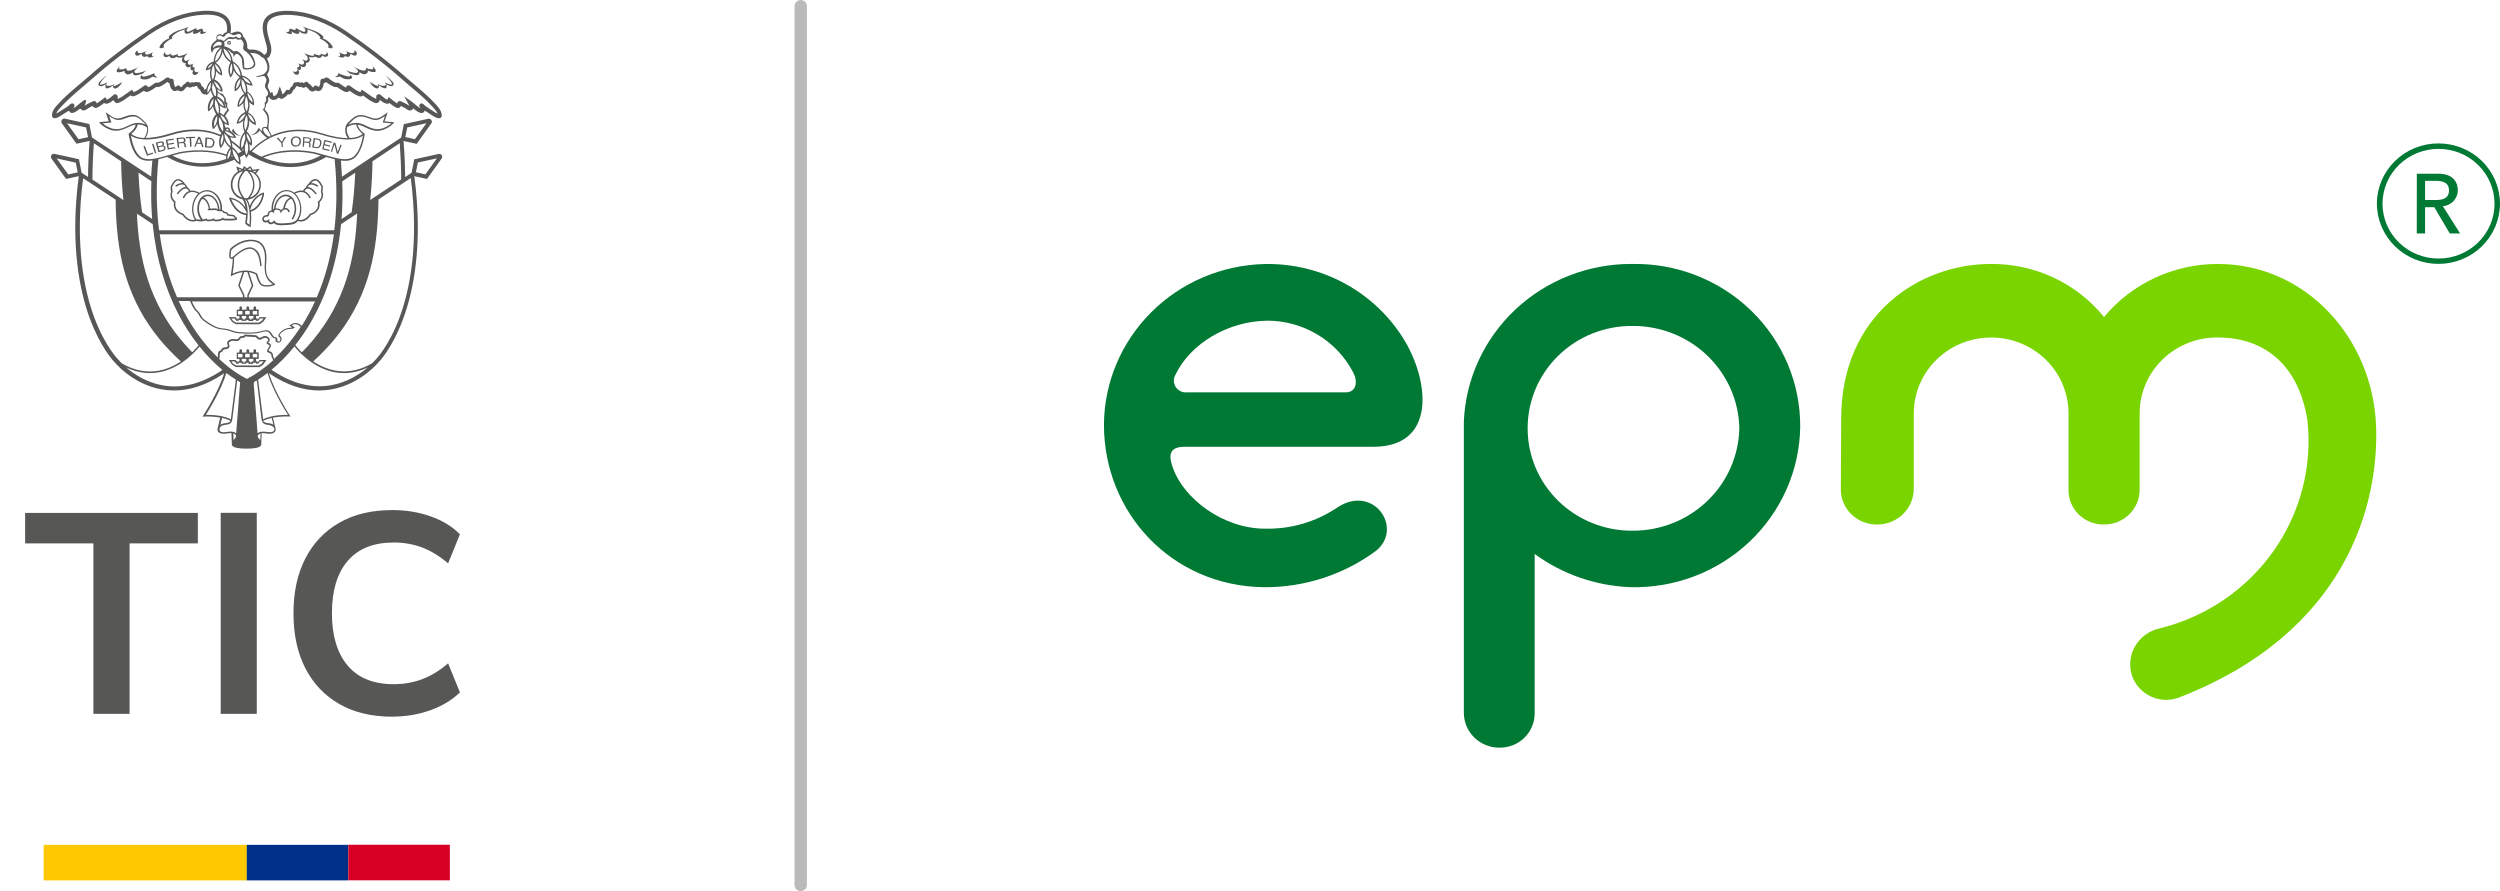 <svg width="202" height="72" viewBox="0 0 202 72" fill="none" xmlns="http://www.w3.org/2000/svg">
<path d="M7.548 57.679V43.906H2.031V41.443H15.986V43.906H10.47V57.679H7.555H7.548Z" fill="#575756"/>
<path d="M17.832 57.679V41.436H20.747V57.679H17.832Z" fill="#575756"/>
<path d="M31.717 57.91C30.042 57.91 28.609 57.571 27.419 56.887C26.229 56.203 25.309 55.239 24.668 53.986C24.026 52.733 23.713 51.257 23.713 49.55C23.713 47.844 24.034 46.368 24.668 45.13C25.309 43.884 26.222 42.919 27.419 42.235C28.609 41.551 30.042 41.213 31.717 41.213C32.793 41.213 33.819 41.379 34.782 41.717C35.744 42.055 36.542 42.538 37.162 43.171L36.207 45.519C35.523 44.935 34.824 44.511 34.112 44.237C33.399 43.971 32.629 43.834 31.809 43.834C30.184 43.834 28.944 44.331 28.096 45.317C27.248 46.31 26.82 47.715 26.82 49.543C26.82 51.372 27.248 52.783 28.096 53.784C28.944 54.785 30.184 55.282 31.809 55.282C32.629 55.282 33.399 55.145 34.112 54.879C34.824 54.612 35.523 54.187 36.207 53.597L37.162 55.944C36.535 56.556 35.744 57.038 34.782 57.384C33.812 57.73 32.793 57.903 31.717 57.903V57.91Z" fill="#575756"/>
<path d="M21.247 17.885C21.325 17.971 21.482 18.014 21.632 17.95C21.66 18.014 21.71 18.072 21.782 18.101C21.817 18.115 21.853 18.122 21.889 18.122C21.974 18.122 22.052 18.086 22.138 18.021C22.238 18.166 22.48 18.201 22.737 18.201C22.886 18.201 23.036 18.187 23.164 18.18C23.235 18.18 23.3 18.173 23.343 18.166C23.663 18.151 23.891 18.079 24.069 17.856C24.233 17.921 24.668 18.021 25.124 17.381C25.26 17.337 25.93 17.085 25.816 16.351C25.915 16.258 26.236 15.919 26.051 15.48C26.079 15.386 26.151 15.055 25.994 14.904C25.965 14.832 25.816 14.53 25.552 14.472C25.395 14.436 25.224 14.508 25.06 14.681C25.039 14.702 24.96 14.781 24.939 14.854C24.789 14.94 24.725 15.098 24.711 15.156C24.59 15.221 24.518 15.336 24.49 15.408C24.276 15.365 24.027 15.415 23.763 15.566C23.585 15.43 23.371 15.357 23.15 15.357C22.858 15.357 22.573 15.487 22.345 15.739C22.052 16.07 21.903 16.553 21.945 17.006C21.881 17.006 21.817 17.021 21.767 17.057C21.675 17.122 21.61 17.244 21.603 17.373C21.475 17.366 21.368 17.402 21.283 17.482C21.14 17.647 21.176 17.798 21.254 17.878L21.247 17.885ZM24.568 15.559C24.882 15.681 25.003 16.027 25.003 16.027L25.117 15.991C25.117 15.991 24.975 15.588 24.611 15.444C24.647 15.372 24.711 15.264 24.832 15.242C24.953 15.221 25.167 15.286 25.502 15.71L25.595 15.631C25.317 15.278 25.074 15.105 24.861 15.113C24.896 15.048 24.953 14.969 25.046 14.933C25.195 14.875 25.395 14.933 25.645 15.098L25.716 14.998C25.488 14.846 25.295 14.774 25.124 14.796C25.131 14.781 25.146 14.774 25.153 14.767C25.288 14.63 25.416 14.573 25.53 14.594C25.752 14.637 25.887 14.961 25.887 14.961V14.976L25.901 14.983C26.015 15.084 25.958 15.365 25.93 15.466V15.487V15.509C26.129 15.941 25.73 16.265 25.709 16.279L25.68 16.301V16.337C25.823 17.057 25.103 17.258 25.067 17.265H25.046L25.032 17.287C24.668 17.805 24.305 17.798 24.119 17.755C24.412 17.28 24.426 16.589 24.141 16.034C24.062 15.876 23.962 15.746 23.849 15.646C24.119 15.509 24.355 15.48 24.554 15.552L24.568 15.559ZM21.368 17.568C21.439 17.503 21.539 17.496 21.589 17.496C21.639 17.503 21.675 17.489 21.689 17.467C21.703 17.453 21.725 17.424 21.725 17.373C21.725 17.28 21.774 17.194 21.839 17.15C21.903 17.107 21.988 17.107 22.045 17.15L22.159 17.237L22.145 17.093C22.145 17.057 22.152 17.021 22.181 16.999C22.231 16.956 22.316 16.934 22.395 16.949C22.444 16.949 22.608 16.977 22.644 17.1L22.687 17.244L22.758 17.107C22.829 16.963 22.979 16.913 23.086 16.927C23.193 16.942 23.271 17.021 23.293 17.143L23.414 17.122C23.385 16.949 23.271 16.826 23.107 16.805C23.079 16.805 23.05 16.805 23.022 16.805C23.057 16.617 23.178 16.157 23.542 16.056C23.613 16.128 23.67 16.221 23.713 16.337C23.884 16.769 23.82 17.337 23.556 17.662L23.649 17.741C23.941 17.381 24.02 16.769 23.827 16.294C23.692 15.962 23.456 15.761 23.15 15.725C22.908 15.703 22.672 15.811 22.48 16.027C22.302 16.229 22.188 16.509 22.145 16.805C22.145 16.812 22.145 16.848 22.145 16.869C22.131 16.877 22.117 16.891 22.102 16.898C22.088 16.913 22.081 16.92 22.067 16.934C22.038 16.524 22.174 16.092 22.444 15.797C22.644 15.566 22.901 15.444 23.157 15.451C23.528 15.451 23.856 15.681 24.055 16.07C24.326 16.596 24.305 17.251 24.02 17.69C23.913 17.906 23.549 18.014 23.35 18.014C23.3 18.014 23.235 18.014 23.164 18.029C22.872 18.05 22.337 18.101 22.238 17.913L22.216 17.885L22.181 17.791C22.095 17.892 21.967 18.007 21.839 17.964C21.789 17.95 21.746 17.892 21.753 17.834L21.767 17.698L21.66 17.777C21.539 17.863 21.411 17.841 21.354 17.777C21.297 17.719 21.311 17.625 21.383 17.546L21.368 17.568ZM22.259 16.841C22.295 16.56 22.402 16.308 22.558 16.121C22.722 15.934 22.929 15.84 23.129 15.854C23.243 15.869 23.343 15.905 23.428 15.977C23.015 16.142 22.901 16.697 22.879 16.848C22.808 16.877 22.744 16.92 22.701 16.977C22.637 16.905 22.53 16.855 22.402 16.841C22.359 16.834 22.309 16.834 22.259 16.841Z" fill="#575756"/>
<path d="M14.054 16.351C13.933 17.086 14.61 17.338 14.745 17.381C15.045 17.798 15.366 17.899 15.594 17.899C15.743 17.899 15.85 17.856 15.9 17.842C16.014 17.878 16.121 17.892 16.235 17.892C16.37 17.892 16.506 17.863 16.634 17.813C16.67 17.849 16.727 17.878 16.841 17.878C16.955 17.878 17.098 17.87 17.219 17.813C17.262 17.856 17.333 17.885 17.433 17.885C17.632 17.885 17.825 17.87 17.981 17.762C18.017 17.791 18.06 17.806 18.124 17.806C18.416 17.82 18.723 17.834 19.015 17.791C19.086 17.791 19.136 17.755 19.15 17.698C19.164 17.64 19.136 17.575 19.079 17.532C19.065 17.525 19.058 17.518 19.043 17.511C19.022 17.496 19 17.489 18.993 17.474C18.993 17.474 18.993 17.467 18.993 17.46C18.993 17.446 18.979 17.424 18.965 17.41L18.944 17.395C18.851 17.359 18.73 17.345 18.616 17.331C18.566 17.331 18.516 17.323 18.466 17.316C18.43 17.201 18.302 17.122 18.174 17.114C18.16 17.114 18.145 17.114 18.138 17.114C18.138 17.114 18.124 17.1 18.124 17.093C18.124 17.093 18.117 17.078 18.11 17.071C18.06 17.014 18.003 16.985 17.939 16.971C17.974 16.524 17.825 16.07 17.532 15.746C17.311 15.502 17.033 15.365 16.748 15.365C16.741 15.365 16.734 15.365 16.727 15.365C16.506 15.365 16.292 15.444 16.114 15.574C15.843 15.43 15.601 15.372 15.387 15.415C15.358 15.343 15.287 15.221 15.166 15.163C15.145 15.106 15.088 14.954 14.938 14.861C14.917 14.789 14.845 14.71 14.817 14.688C14.653 14.515 14.489 14.45 14.325 14.479C14.061 14.53 13.919 14.839 13.883 14.911C13.726 15.07 13.798 15.394 13.826 15.487C13.641 15.927 13.961 16.265 14.061 16.358L14.054 16.351ZM18.01 17.136V17.151C18.01 17.151 18.046 17.194 18.074 17.208C18.102 17.23 18.138 17.23 18.174 17.23C18.259 17.23 18.352 17.294 18.352 17.366V17.417L18.402 17.424C18.459 17.439 18.53 17.446 18.601 17.453C18.701 17.46 18.801 17.474 18.879 17.496C18.879 17.496 18.879 17.496 18.879 17.503C18.879 17.51 18.887 17.525 18.894 17.532C18.915 17.568 18.958 17.59 18.986 17.611C18.993 17.611 19.008 17.626 19.015 17.626C19.036 17.64 19.036 17.654 19.036 17.654C19.036 17.654 19.029 17.654 19.008 17.654C18.715 17.691 18.416 17.676 18.131 17.669C18.074 17.669 18.053 17.654 18.053 17.647L18.024 17.554L17.953 17.618C17.825 17.734 17.632 17.741 17.433 17.748C17.375 17.748 17.304 17.734 17.304 17.705L17.29 17.618L17.212 17.669C17.112 17.734 16.991 17.741 16.841 17.748C16.77 17.748 16.727 17.734 16.72 17.712L16.698 17.64L16.634 17.669C16.563 17.705 16.485 17.726 16.399 17.734C16.107 17.431 15.993 16.877 16.142 16.416C16.178 16.315 16.235 16.178 16.342 16.063C16.727 16.171 16.841 16.69 16.877 16.87H16.791V16.992L17.361 16.971C17.418 16.971 17.461 16.971 17.489 16.985C17.547 17.035 17.604 17.064 17.661 17.064C17.696 17.064 17.732 17.064 17.767 17.064C17.867 17.064 17.967 17.064 18.017 17.129L18.01 17.136ZM16.442 15.97C16.52 15.912 16.62 15.862 16.741 15.847C16.905 15.826 17.083 15.898 17.24 16.042C17.468 16.258 17.611 16.596 17.604 16.92C17.589 16.913 17.575 16.898 17.554 16.884C17.489 16.834 17.404 16.841 17.347 16.841L16.983 16.855C16.955 16.683 16.841 16.128 16.435 15.963L16.442 15.97ZM16.727 15.466C16.983 15.466 17.233 15.581 17.433 15.811C17.696 16.106 17.839 16.531 17.803 16.942C17.782 16.942 17.767 16.942 17.746 16.942C17.739 16.942 17.732 16.942 17.725 16.942C17.725 16.582 17.575 16.2 17.319 15.955C17.133 15.783 16.919 15.696 16.72 15.725C16.392 15.761 16.135 15.998 16.014 16.38C15.879 16.791 15.921 17.374 16.228 17.748C16.1 17.748 15.964 17.734 15.843 17.705C15.558 17.266 15.544 16.61 15.815 16.092C16.014 15.696 16.342 15.466 16.713 15.466H16.727ZM13.947 15.458C13.919 15.358 13.862 15.077 13.976 14.976H13.99V14.954C13.99 14.954 14.126 14.63 14.346 14.587C14.468 14.566 14.589 14.623 14.724 14.76C14.731 14.767 14.745 14.782 14.753 14.789C14.589 14.774 14.389 14.839 14.161 14.991L14.232 15.091C14.475 14.926 14.674 14.868 14.831 14.926C14.931 14.962 14.988 15.041 15.016 15.106C14.81 15.098 14.56 15.271 14.282 15.624L14.375 15.703C14.71 15.271 14.924 15.214 15.045 15.235C15.159 15.257 15.23 15.365 15.266 15.437C14.902 15.581 14.767 15.963 14.76 15.984L14.874 16.02C14.874 16.02 14.995 15.675 15.309 15.552C15.508 15.473 15.743 15.509 16.014 15.646C15.9 15.754 15.807 15.883 15.722 16.035C15.444 16.589 15.451 17.28 15.743 17.755C15.558 17.799 15.194 17.799 14.831 17.287L14.817 17.266H14.795C14.795 17.266 14.04 17.057 14.182 16.33V16.294L14.161 16.272C14.147 16.258 13.748 15.934 13.94 15.502V15.48V15.458H13.947Z" fill="#575756"/>
<path d="M19.878 17.366C19.878 17.568 19.849 17.791 19.814 18.014V18.043L19.828 18.065C19.828 18.065 19.956 18.238 20.184 18.324L20.256 18.353V18.281C20.256 18.281 20.341 17.705 20.277 17.1C21.018 16.87 21.253 16.114 21.317 15.79C21.353 15.602 21.346 15.595 21.317 15.574L21.289 15.552L21.253 15.566C20.619 15.811 20.327 16.279 20.191 16.639C20.141 16.445 20.077 16.279 19.992 16.142C20.605 16.078 21.082 15.559 21.082 14.926C21.082 14.566 20.933 14.249 20.683 14.026L20.982 13.651L20.412 13.716L20.241 13.421L19.949 13.601L19.721 13.414L19.6 13.651L19.087 13.45L19.222 13.867C18.83 14.098 18.645 14.522 18.645 14.918C18.645 15.422 18.951 15.977 19.607 16.114C19.635 16.15 19.771 16.358 19.835 16.79C19.621 16.459 19.236 16.07 18.588 15.962H18.538L18.523 16.006C18.502 16.056 18.652 16.402 18.809 16.639C19.008 16.949 19.357 17.323 19.871 17.381L19.878 17.366ZM20.241 16.884C20.32 16.567 20.555 16.006 21.203 15.71C21.154 15.984 20.954 16.762 20.213 16.978L20.234 16.884H20.241ZM20.704 13.795L20.59 13.932C20.541 13.896 20.483 13.86 20.427 13.824L20.704 13.788V13.795ZM20.961 14.911C20.961 15.408 20.633 15.826 20.191 15.962C20.904 14.99 20.405 14.162 20.148 13.846C20.619 13.968 20.961 14.4 20.961 14.911ZM20.206 13.579L20.32 13.774C20.227 13.738 20.127 13.709 20.02 13.694L20.206 13.579ZM19.771 13.594L19.885 13.687H19.871C19.821 13.687 19.771 13.687 19.728 13.702L19.778 13.601L19.771 13.594ZM19.529 13.738C19.464 13.752 19.407 13.774 19.35 13.802L19.3 13.644L19.536 13.738H19.529ZM18.78 14.911C18.78 14.458 19.051 13.968 19.628 13.838C19.372 14.148 18.851 14.976 19.571 15.962C19.03 15.811 18.78 15.343 18.78 14.904V14.911ZM19.814 13.817C19.814 13.817 19.849 13.817 19.871 13.817C19.899 13.817 19.928 13.817 19.963 13.817C20.084 13.939 20.961 14.861 20.013 16.006C19.97 16.006 19.921 16.013 19.878 16.013C19.835 16.013 19.799 16.013 19.756 16.006C18.816 14.854 19.7 13.939 19.821 13.817H19.814ZM19.778 16.128C19.778 16.128 19.828 16.128 19.856 16.128C19.985 16.308 20.077 16.56 20.127 16.87L20.148 16.992V17.042C20.213 17.518 20.177 17.978 20.163 18.158C20.056 18.101 19.985 18.029 19.949 17.993C19.985 17.748 20.006 17.51 20.013 17.294V17.237V17.042C19.985 16.553 19.871 16.258 19.792 16.114L19.778 16.128ZM19.885 17.093L19.956 17.251H19.949C19.172 17.194 18.794 16.373 18.688 16.092C19.4 16.258 19.742 16.783 19.885 17.093Z" fill="#575756"/>
<path d="M15.744 5.753C15.694 5.688 15.694 5.587 15.723 5.515C15.73 5.494 15.744 5.472 15.765 5.458C15.765 5.458 15.765 5.458 15.772 5.451C15.701 5.479 15.601 5.451 15.566 5.379C15.523 5.285 15.58 5.17 15.673 5.134C15.594 5.148 15.53 5.191 15.452 5.213C15.38 5.242 15.288 5.249 15.231 5.199C15.174 5.148 15.159 5.062 15.188 4.99C15.216 4.918 15.266 4.86 15.323 4.803C15.202 4.831 15.095 4.947 14.981 4.911C14.86 4.875 14.853 4.702 14.91 4.594C14.974 4.486 15.081 4.414 15.152 4.313C14.974 4.399 14.782 4.464 14.582 4.515C14.511 4.529 14.432 4.543 14.383 4.493C14.347 4.464 14.347 4.392 14.383 4.363L14.105 4.457C14.04 4.479 13.969 4.5 13.905 4.479C13.841 4.457 13.791 4.378 13.827 4.327C13.727 4.385 13.62 4.45 13.506 4.435C13.435 4.428 13.385 4.399 13.349 4.335C13.306 4.263 13.342 4.234 13.399 4.183C13.292 4.227 13.178 4.363 13.214 4.486C13.242 4.579 13.342 4.623 13.442 4.615C13.534 4.608 13.62 4.558 13.698 4.507C13.663 4.529 13.762 4.637 13.777 4.651C13.841 4.702 13.941 4.716 14.019 4.695C14.062 4.687 14.112 4.666 14.155 4.644C14.169 4.637 14.276 4.587 14.276 4.572C14.276 4.63 14.361 4.651 14.418 4.651C14.539 4.651 14.661 4.651 14.782 4.644C14.696 4.723 14.675 4.86 14.725 4.961C14.782 5.062 14.91 5.119 15.024 5.091C14.931 5.199 15.003 5.386 15.138 5.429C15.252 5.465 15.38 5.407 15.459 5.314C15.444 5.328 15.437 5.343 15.43 5.364C15.423 5.379 15.416 5.4 15.409 5.415C15.395 5.451 15.387 5.494 15.395 5.53C15.395 5.566 15.416 5.595 15.43 5.623C15.444 5.652 15.473 5.674 15.502 5.681C15.516 5.681 15.53 5.688 15.544 5.688C15.58 5.688 15.616 5.674 15.644 5.652C15.623 5.688 15.601 5.724 15.587 5.76C15.573 5.796 15.551 5.832 15.551 5.875C15.537 5.969 15.623 6.048 15.708 6.063C15.758 6.07 15.815 6.063 15.858 6.034C15.958 5.976 16.015 5.861 16.065 5.753C15.986 5.861 15.808 5.861 15.723 5.76L15.744 5.753Z" fill="#575756"/>
<path d="M11.175 4.486C11.253 4.464 11.318 4.421 11.382 4.378C11.396 4.371 11.424 4.356 11.439 4.371C11.453 4.385 11.453 4.407 11.46 4.428C11.467 4.522 11.56 4.587 11.652 4.594C11.745 4.594 11.838 4.558 11.916 4.507C11.916 4.522 11.916 4.543 11.909 4.558C11.945 4.615 12.023 4.644 12.094 4.651C12.166 4.651 12.237 4.63 12.308 4.608C12.394 4.579 12.493 4.551 12.536 4.471C12.493 4.515 12.437 4.565 12.372 4.558C12.301 4.551 12.265 4.464 12.273 4.399C12.28 4.327 12.33 4.27 12.372 4.219C12.251 4.291 12.123 4.349 11.988 4.385C11.931 4.399 11.873 4.414 11.816 4.399C11.759 4.385 11.71 4.335 11.717 4.277C11.717 4.248 11.738 4.219 11.759 4.191C11.795 4.155 11.831 4.126 11.881 4.104C11.774 4.147 11.66 4.191 11.553 4.241C11.474 4.277 11.389 4.306 11.296 4.306C11.211 4.306 11.118 4.241 11.104 4.155C11.104 4.119 11.104 4.083 11.125 4.054C11.111 4.061 11.097 4.075 11.082 4.083C11.025 4.126 10.975 4.176 10.94 4.241C10.911 4.306 10.911 4.385 10.954 4.443C11.004 4.5 11.097 4.515 11.168 4.493L11.175 4.486Z" fill="#575756"/>
<path d="M16.714 2.534C16.714 2.534 16.693 2.542 16.686 2.549C16.679 2.549 16.664 2.556 16.657 2.563C16.615 2.578 16.579 2.592 16.536 2.585C16.472 2.585 16.401 2.542 16.387 2.477C16.379 2.434 16.387 2.383 16.365 2.347C16.337 2.311 16.287 2.311 16.244 2.318C16.144 2.34 15.938 2.484 15.859 2.362C15.845 2.34 15.845 2.318 15.852 2.29C15.852 2.275 15.859 2.254 15.866 2.239C15.781 2.318 15.688 2.34 15.588 2.398C15.488 2.448 15.389 2.498 15.289 2.542C15.225 2.57 15.146 2.585 15.096 2.527C15.039 2.455 15.096 2.333 15.153 2.275C15.21 2.21 15.21 2.21 15.282 2.167C15.018 2.275 14.79 2.333 14.505 2.426C14.22 2.527 13.942 2.65 13.721 2.858C13.685 2.894 13.65 2.93 13.643 2.974C13.635 3.017 13.657 3.074 13.7 3.089C13.386 3.19 13.108 3.406 12.93 3.686C12.894 3.744 12.866 3.83 12.915 3.874C12.937 3.895 12.973 3.895 13.008 3.895C13.101 3.895 13.194 3.859 13.272 3.809C13.222 3.773 13.208 3.694 13.229 3.636C13.251 3.578 13.293 3.528 13.343 3.485C13.521 3.312 13.735 3.175 13.963 3.089C13.928 3.103 13.885 3.067 13.885 3.031C13.885 2.995 13.906 2.959 13.935 2.93C13.956 2.902 13.977 2.88 14.006 2.851C14.113 2.743 14.241 2.657 14.37 2.592C14.512 2.52 14.662 2.462 14.811 2.412C14.833 2.412 14.854 2.398 14.876 2.39C14.883 2.39 14.932 2.376 14.932 2.369C14.89 2.513 14.876 2.722 15.082 2.722C15.289 2.722 15.496 2.628 15.638 2.47C15.595 2.534 15.553 2.621 15.602 2.686C15.645 2.743 15.731 2.743 15.802 2.722C15.966 2.686 16.123 2.599 16.244 2.491C16.194 2.556 16.144 2.657 16.201 2.722C16.208 2.729 16.215 2.736 16.223 2.736C16.258 2.75 16.301 2.75 16.337 2.743C16.394 2.736 16.451 2.714 16.5 2.693C16.572 2.664 16.636 2.621 16.686 2.563C16.686 2.563 16.721 2.527 16.714 2.527V2.534Z" fill="#575756"/>
<path d="M12.459 5.918C12.21 6.041 11.946 6.134 11.675 6.185C11.597 6.199 11.483 6.185 11.469 6.106C11.469 6.07 11.483 6.034 11.504 6.005C11.597 5.868 11.725 5.746 11.868 5.666C11.633 5.782 11.376 5.861 11.112 5.904C11.005 5.918 10.863 5.904 10.856 5.789C10.856 5.746 10.884 5.702 10.913 5.674C11.012 5.551 11.134 5.443 11.276 5.357C11.055 5.501 10.82 5.616 10.571 5.688C10.471 5.717 10.35 5.738 10.264 5.681C10.207 5.638 10.2 5.544 10.229 5.486C10.079 5.573 9.908 5.616 9.737 5.609C9.708 5.609 9.673 5.609 9.651 5.58C9.573 5.508 9.665 5.364 9.737 5.292C9.637 5.393 9.537 5.494 9.466 5.616C9.43 5.681 9.402 5.782 9.466 5.825C9.487 5.839 9.523 5.839 9.551 5.839C9.608 5.839 9.673 5.839 9.73 5.825C9.765 5.825 9.801 5.81 9.837 5.803C9.879 5.789 9.922 5.774 9.958 5.76C9.979 5.753 10.065 5.724 10.072 5.702C10.015 5.846 10.171 6.005 10.328 6.012C10.485 6.012 10.628 5.926 10.756 5.839C10.706 5.911 10.756 6.019 10.834 6.062C10.913 6.098 11.012 6.091 11.098 6.07C11.255 6.041 11.405 5.99 11.547 5.933C11.49 6.07 11.283 6.185 11.355 6.314C11.383 6.372 11.447 6.394 11.511 6.408C11.754 6.451 12.018 6.401 12.217 6.257C12.26 6.228 12.31 6.192 12.367 6.192C12.409 6.192 12.445 6.221 12.488 6.242C12.573 6.278 12.673 6.271 12.744 6.221C12.595 6.235 12.452 6.077 12.481 5.933L12.459 5.918Z" fill="#575756"/>
<path d="M9.209 6.926C9.202 6.89 9.209 6.854 9.224 6.818C9.224 6.804 9.238 6.797 9.245 6.79C9.231 6.79 9.216 6.804 9.202 6.811C9.188 6.818 9.174 6.833 9.159 6.84C9.131 6.854 9.102 6.869 9.067 6.883C9.003 6.912 8.938 6.926 8.874 6.934C8.832 6.934 8.782 6.934 8.739 6.934C8.717 6.934 8.696 6.934 8.668 6.926C8.646 6.926 8.632 6.926 8.618 6.905C8.603 6.883 8.596 6.862 8.589 6.84C8.589 6.818 8.589 6.79 8.589 6.768C8.589 6.768 8.589 6.754 8.596 6.746C8.603 6.725 8.611 6.703 8.625 6.689C8.639 6.674 8.653 6.653 8.668 6.638C8.525 6.732 8.361 6.804 8.197 6.84C8.169 6.84 8.14 6.847 8.119 6.84C8.069 6.811 8.09 6.732 8.119 6.689C8.254 6.466 8.432 6.278 8.625 6.098C8.418 6.235 8.233 6.401 8.069 6.581C7.998 6.653 7.934 6.754 7.962 6.847C7.991 6.934 8.09 6.977 8.176 6.97C8.261 6.97 8.347 6.919 8.425 6.876C8.447 6.862 8.468 6.854 8.489 6.84C8.511 6.833 8.525 6.826 8.546 6.811C8.525 6.876 8.511 6.941 8.518 7.006C8.518 7.034 8.525 7.063 8.539 7.092C8.554 7.114 8.575 7.135 8.603 7.142C8.632 7.142 8.668 7.142 8.696 7.135C8.739 7.128 8.782 7.114 8.824 7.092C8.889 7.07 8.953 7.034 9.01 6.998C9.052 6.97 9.095 6.941 9.131 6.905C9.131 6.905 9.145 6.883 9.159 6.883C9.159 6.89 9.159 6.905 9.159 6.919C9.159 6.934 9.152 6.948 9.145 6.962C9.145 6.991 9.145 7.027 9.152 7.056C9.167 7.092 9.188 7.121 9.224 7.142C9.238 7.15 9.252 7.15 9.273 7.15C9.295 7.15 9.309 7.15 9.33 7.15C9.395 7.15 9.452 7.106 9.509 7.07C9.665 6.955 9.794 6.804 9.872 6.624C9.701 6.746 9.509 6.854 9.309 6.934C9.288 6.941 9.209 6.97 9.195 6.934L9.209 6.926Z" fill="#575756"/>
<path d="M26.343 4.169C26.4 4.219 26.436 4.248 26.393 4.32C26.358 4.385 26.308 4.414 26.236 4.421C26.122 4.435 26.015 4.37 25.916 4.313C25.951 4.37 25.901 4.45 25.837 4.464C25.773 4.486 25.702 4.464 25.638 4.442L25.36 4.349C25.36 4.349 25.395 4.45 25.36 4.478C25.303 4.522 25.224 4.514 25.16 4.5C24.968 4.457 24.775 4.385 24.59 4.298C24.661 4.399 24.768 4.478 24.832 4.579C24.896 4.687 24.882 4.86 24.761 4.896C24.647 4.932 24.533 4.817 24.419 4.788C24.469 4.846 24.526 4.903 24.554 4.975C24.583 5.047 24.569 5.141 24.512 5.184C24.454 5.234 24.362 5.227 24.291 5.198C24.219 5.17 24.148 5.126 24.07 5.119C24.162 5.155 24.219 5.27 24.177 5.364C24.141 5.436 24.041 5.472 23.97 5.436C23.97 5.436 23.97 5.436 23.977 5.443C23.991 5.458 24.006 5.479 24.02 5.501C24.055 5.573 24.055 5.674 23.998 5.738C23.913 5.839 23.735 5.832 23.656 5.731C23.706 5.839 23.763 5.954 23.863 6.012C23.906 6.041 23.963 6.048 24.013 6.041C24.098 6.026 24.184 5.947 24.169 5.854C24.169 5.81 24.148 5.774 24.134 5.738C24.119 5.702 24.098 5.666 24.077 5.63C24.105 5.652 24.134 5.666 24.177 5.666C24.191 5.666 24.205 5.666 24.219 5.659C24.248 5.645 24.269 5.623 24.291 5.602C24.312 5.573 24.326 5.537 24.326 5.508C24.326 5.472 24.326 5.429 24.312 5.393C24.312 5.378 24.298 5.357 24.291 5.342C24.284 5.328 24.276 5.306 24.262 5.292C24.34 5.386 24.469 5.436 24.583 5.407C24.718 5.364 24.79 5.177 24.697 5.069C24.811 5.098 24.939 5.047 24.996 4.939C25.053 4.838 25.032 4.702 24.939 4.622C25.06 4.622 25.181 4.622 25.303 4.63C25.367 4.63 25.445 4.615 25.445 4.55C25.445 4.565 25.552 4.615 25.566 4.622C25.609 4.644 25.652 4.666 25.702 4.673C25.78 4.687 25.88 4.673 25.944 4.63C25.958 4.615 26.058 4.507 26.023 4.486C26.101 4.536 26.186 4.586 26.279 4.594C26.372 4.601 26.479 4.558 26.507 4.464C26.543 4.342 26.436 4.205 26.322 4.162L26.343 4.169Z" fill="#575756"/>
<path d="M27.39 4.558C27.326 4.565 27.276 4.522 27.227 4.471C27.276 4.55 27.369 4.579 27.455 4.608C27.526 4.63 27.59 4.651 27.669 4.651C27.74 4.651 27.818 4.622 27.854 4.558C27.854 4.543 27.854 4.522 27.847 4.507C27.925 4.558 28.018 4.601 28.11 4.594C28.203 4.594 28.296 4.522 28.303 4.428C28.303 4.406 28.303 4.385 28.324 4.37C28.338 4.356 28.367 4.37 28.381 4.378C28.445 4.421 28.517 4.464 28.588 4.486C28.666 4.507 28.752 4.493 28.802 4.435C28.845 4.378 28.845 4.298 28.816 4.234C28.787 4.169 28.73 4.118 28.673 4.075C28.659 4.068 28.645 4.054 28.631 4.046C28.645 4.082 28.652 4.111 28.652 4.147C28.638 4.234 28.552 4.291 28.46 4.298C28.374 4.298 28.288 4.27 28.203 4.234C28.096 4.19 27.982 4.147 27.875 4.097C27.918 4.118 27.961 4.147 27.996 4.183C28.018 4.205 28.039 4.234 28.039 4.27C28.039 4.327 27.996 4.378 27.939 4.392C27.882 4.406 27.825 4.392 27.768 4.378C27.633 4.342 27.505 4.284 27.383 4.212C27.426 4.262 27.476 4.32 27.483 4.392C27.49 4.464 27.455 4.543 27.383 4.55L27.39 4.558Z" fill="#575756"/>
<path d="M23.078 2.57C23.135 2.621 23.199 2.664 23.263 2.7C23.313 2.722 23.37 2.743 23.427 2.75C23.463 2.758 23.513 2.758 23.541 2.743C23.548 2.743 23.556 2.736 23.563 2.729C23.62 2.671 23.57 2.57 23.52 2.498C23.648 2.614 23.798 2.693 23.962 2.729C24.033 2.743 24.119 2.75 24.161 2.693C24.204 2.628 24.169 2.542 24.126 2.477C24.261 2.635 24.468 2.729 24.682 2.729C24.888 2.729 24.874 2.52 24.831 2.376C24.831 2.376 24.881 2.39 24.888 2.398C24.91 2.398 24.931 2.412 24.953 2.419C25.102 2.47 25.252 2.527 25.394 2.599C25.53 2.664 25.658 2.75 25.758 2.858C25.779 2.88 25.808 2.909 25.829 2.938C25.851 2.966 25.879 3.002 25.879 3.038C25.879 3.074 25.836 3.118 25.801 3.096C26.029 3.19 26.242 3.326 26.421 3.492C26.463 3.535 26.513 3.586 26.535 3.643C26.556 3.701 26.542 3.78 26.492 3.816C26.57 3.866 26.663 3.902 26.756 3.902C26.791 3.902 26.82 3.902 26.848 3.881C26.898 3.838 26.87 3.751 26.834 3.694C26.656 3.413 26.378 3.197 26.064 3.096C26.107 3.089 26.136 3.031 26.121 2.981C26.114 2.938 26.079 2.894 26.043 2.866C25.822 2.657 25.544 2.534 25.259 2.434C24.974 2.333 24.682 2.254 24.411 2.124C24.482 2.167 24.553 2.218 24.603 2.282C24.653 2.34 24.717 2.462 24.66 2.534C24.61 2.592 24.532 2.578 24.468 2.549C24.368 2.506 24.268 2.455 24.169 2.405C24.069 2.354 23.983 2.326 23.89 2.246C23.898 2.261 23.905 2.275 23.905 2.297C23.905 2.318 23.905 2.347 23.898 2.369C23.819 2.498 23.613 2.347 23.513 2.326C23.47 2.318 23.42 2.318 23.392 2.354C23.363 2.39 23.377 2.441 23.37 2.484C23.356 2.549 23.285 2.592 23.221 2.592C23.178 2.592 23.135 2.585 23.099 2.57C23.092 2.57 23.078 2.563 23.071 2.556C23.071 2.556 23.049 2.542 23.042 2.542C23.028 2.542 23.064 2.578 23.071 2.578L23.078 2.57Z" fill="#575756"/>
<path d="M27.298 6.228C27.34 6.214 27.376 6.185 27.419 6.178C27.476 6.178 27.519 6.214 27.569 6.242C27.768 6.386 28.032 6.437 28.274 6.394C28.338 6.379 28.402 6.358 28.431 6.3C28.502 6.163 28.296 6.055 28.238 5.918C28.381 5.983 28.531 6.026 28.688 6.055C28.773 6.077 28.873 6.084 28.951 6.048C29.03 6.012 29.079 5.897 29.03 5.825C29.158 5.911 29.3 6.005 29.457 5.998C29.614 5.998 29.771 5.839 29.714 5.688C29.721 5.71 29.806 5.731 29.828 5.746C29.871 5.76 29.906 5.774 29.949 5.789C29.985 5.796 30.02 5.803 30.056 5.81C30.113 5.825 30.177 5.825 30.234 5.825C30.263 5.825 30.291 5.825 30.32 5.81C30.384 5.767 30.362 5.666 30.32 5.602C30.248 5.472 30.149 5.378 30.049 5.278C30.12 5.357 30.213 5.494 30.134 5.566C30.113 5.587 30.077 5.594 30.049 5.594C29.878 5.602 29.707 5.558 29.557 5.472C29.593 5.53 29.586 5.623 29.521 5.666C29.436 5.731 29.315 5.71 29.215 5.674C28.965 5.602 28.723 5.486 28.509 5.342C28.645 5.429 28.766 5.537 28.873 5.659C28.901 5.695 28.93 5.731 28.93 5.774C28.93 5.882 28.78 5.904 28.673 5.89C28.41 5.846 28.153 5.767 27.918 5.652C28.067 5.731 28.189 5.854 28.281 5.99C28.303 6.019 28.324 6.055 28.317 6.091C28.303 6.17 28.189 6.185 28.11 6.17C27.839 6.12 27.576 6.034 27.326 5.904C27.355 6.055 27.212 6.206 27.062 6.192C27.141 6.242 27.241 6.25 27.319 6.214L27.298 6.228Z" fill="#575756"/>
<path d="M30.249 7.063C30.299 7.099 30.363 7.135 30.427 7.143C30.448 7.143 30.463 7.143 30.484 7.143C30.498 7.143 30.512 7.143 30.534 7.135C30.57 7.114 30.591 7.085 30.605 7.049C30.612 7.02 30.619 6.991 30.612 6.955C30.612 6.941 30.612 6.927 30.598 6.912C30.598 6.905 30.598 6.891 30.598 6.876C30.605 6.876 30.619 6.891 30.627 6.898C30.662 6.934 30.705 6.963 30.748 6.991C30.805 7.027 30.869 7.063 30.933 7.085C30.976 7.099 31.019 7.114 31.061 7.128C31.09 7.135 31.125 7.143 31.154 7.135C31.183 7.135 31.204 7.107 31.218 7.085C31.232 7.063 31.239 7.027 31.239 6.999C31.239 6.934 31.232 6.869 31.211 6.804C31.225 6.819 31.247 6.819 31.268 6.833C31.289 6.847 31.311 6.855 31.332 6.869C31.411 6.912 31.489 6.955 31.582 6.963C31.667 6.963 31.767 6.927 31.796 6.84C31.824 6.747 31.76 6.646 31.689 6.574C31.525 6.394 31.339 6.228 31.133 6.091C31.325 6.264 31.496 6.459 31.639 6.682C31.667 6.732 31.696 6.804 31.639 6.833C31.617 6.847 31.589 6.84 31.56 6.833C31.389 6.797 31.232 6.732 31.09 6.631C31.111 6.646 31.118 6.66 31.133 6.682C31.147 6.696 31.154 6.718 31.161 6.739C31.161 6.739 31.161 6.754 31.168 6.761C31.168 6.783 31.175 6.811 31.168 6.833C31.168 6.855 31.154 6.883 31.14 6.898C31.125 6.912 31.104 6.912 31.09 6.919C31.069 6.919 31.047 6.927 31.019 6.927C30.976 6.927 30.926 6.927 30.883 6.927C30.819 6.919 30.748 6.905 30.691 6.876C30.662 6.862 30.627 6.847 30.598 6.833C30.584 6.826 30.57 6.819 30.555 6.804C30.541 6.797 30.527 6.783 30.512 6.783C30.512 6.797 30.527 6.804 30.534 6.811C30.548 6.847 30.555 6.883 30.548 6.919C30.541 6.955 30.456 6.934 30.434 6.919C30.235 6.84 30.049 6.732 29.871 6.61C29.95 6.783 30.078 6.941 30.235 7.056L30.249 7.063Z" fill="#575756"/>
<path d="M19.479 10.966C19.001 10.901 18.852 10.39 18.852 10.39L18.73 10.577C19.051 11.038 19.472 10.958 19.472 10.958L19.479 10.966Z" fill="#575756"/>
<path d="M18.509 3.305C18.424 3.305 18.359 3.37 18.359 3.456C18.359 3.543 18.424 3.607 18.509 3.607C18.595 3.607 18.659 3.543 18.659 3.456C18.659 3.37 18.595 3.305 18.509 3.305ZM18.509 3.521C18.473 3.521 18.445 3.492 18.445 3.456C18.445 3.42 18.473 3.391 18.509 3.391C18.545 3.391 18.573 3.42 18.573 3.456C18.573 3.492 18.545 3.521 18.509 3.521Z" fill="#575756"/>
<path d="M35.694 12.542C35.644 12.47 35.558 12.427 35.473 12.434L33.47 12.874L33.256 13.961L32.736 14.306C32.729 13.378 32.686 12.398 32.607 11.39L33.669 11.621L34.852 9.972C34.91 9.893 34.91 9.785 34.852 9.698C34.803 9.626 34.724 9.583 34.632 9.59L32.629 10.03L32.415 11.117L27.633 14.278C27.611 13.86 27.583 13.442 27.547 13.01C27.547 12.996 27.547 12.982 27.547 12.974C27.661 12.989 27.775 12.996 27.875 12.996C28.139 12.996 28.367 12.946 28.566 12.816C29.229 12.384 29.436 11.081 29.471 10.829V10.8L29.407 10.757C29.286 10.67 28.98 10.433 28.894 10.08C29.001 10.094 29.108 10.116 29.208 10.152C29.3 10.188 29.393 10.231 29.5 10.282C29.771 10.411 30.099 10.57 30.491 10.57C30.619 10.57 30.754 10.555 30.897 10.512C31.524 10.296 31.773 9.979 31.788 9.965L31.859 9.878L31.075 9.806L31.325 9.072L31.168 9.187C31.168 9.187 30.797 9.461 30.626 9.526H30.59C30.441 9.583 30.277 9.641 29.792 9.446C29.5 9.324 29.243 9.281 29.022 9.302C28.744 9.338 28.545 9.511 28.374 9.662C28.203 9.814 27.989 10.001 27.925 10.238V10.267C27.911 10.303 27.903 10.346 27.896 10.382V10.397C27.889 10.469 27.889 10.548 27.896 10.62C27.911 10.728 27.939 10.836 27.982 10.937C28.017 11.016 28.053 11.088 28.103 11.16C27.618 11.16 26.956 11.066 26.065 10.786C25.416 10.584 24.775 10.476 24.162 10.476C23.285 10.476 22.544 10.678 21.938 10.951C21.938 10.93 21.938 10.915 21.924 10.894C21.909 10.843 21.881 10.8 21.852 10.757C21.781 10.642 21.71 10.519 21.696 10.382C21.674 10.231 21.696 10.073 21.724 9.922C21.76 9.698 21.745 9.497 21.689 9.302C21.653 9.18 21.603 9.079 21.517 8.993C21.482 8.957 21.453 8.921 21.425 8.878C21.41 8.863 21.396 8.842 21.382 8.827C21.46 8.705 21.496 8.582 21.496 8.453C21.496 8.438 21.51 8.424 21.517 8.402L21.532 8.388C21.532 8.388 21.553 8.352 21.567 8.338C21.589 8.309 21.603 8.287 21.624 8.258C21.667 8.186 21.681 8.1 21.674 8.006V7.87C21.674 7.87 21.717 7.841 21.731 7.826C21.802 7.978 21.924 8.071 22.081 8.078C22.23 8.078 22.408 7.999 22.529 7.877C22.558 7.913 22.594 7.949 22.651 7.97C22.786 8.021 22.907 7.934 22.95 7.906C23.064 7.826 23.171 7.747 23.256 7.625C23.299 7.639 23.342 7.639 23.378 7.632C23.527 7.61 23.62 7.452 23.67 7.337V7.315C23.706 7.258 23.713 7.25 23.727 7.243C23.841 7.186 23.891 7.078 23.926 6.984C23.941 6.984 23.955 6.984 23.969 6.97C24.019 6.948 24.048 6.948 24.09 6.984C24.162 7.042 24.247 7.042 24.326 7.006C24.39 7.07 24.468 7.099 24.554 7.085C24.611 7.078 24.66 7.049 24.71 7.013C24.732 7.027 24.753 7.042 24.782 7.056C24.832 7.078 24.86 7.114 24.917 7.186L24.939 7.214C25.052 7.366 25.174 7.394 25.252 7.394C25.316 7.394 25.409 7.373 25.494 7.286C25.623 7.373 25.73 7.373 25.801 7.351C25.872 7.33 25.979 7.272 26.05 7.114C26.114 6.977 26.15 6.847 26.157 6.718C26.229 6.718 26.293 6.682 26.35 6.624C26.371 6.638 26.385 6.653 26.4 6.667C26.428 6.689 26.45 6.71 26.471 6.725C26.606 6.818 26.756 6.905 26.906 6.977C26.956 6.998 27.012 7.027 27.077 7.034C27.141 7.034 27.184 7.034 27.219 7.02C27.233 7.034 27.262 7.049 27.291 7.07C27.711 7.366 27.968 7.51 28.153 7.402C28.174 7.387 28.203 7.366 28.231 7.33C28.474 7.502 28.73 7.675 29.029 7.783C29.094 7.805 29.158 7.805 29.215 7.783C29.265 7.769 29.3 7.74 29.322 7.711C29.386 7.754 29.45 7.805 29.521 7.855C29.742 8.021 29.97 8.186 30.234 8.287C30.391 8.359 30.491 8.33 30.555 8.287C30.633 8.237 30.676 8.15 30.69 8.064C30.833 8.186 30.975 8.309 31.203 8.374H31.218C31.339 8.402 31.417 8.374 31.467 8.323C31.638 8.46 31.809 8.597 32.016 8.698C32.116 8.748 32.23 8.734 32.315 8.669C32.358 8.633 32.379 8.597 32.394 8.561C32.557 8.64 32.714 8.712 32.857 8.82C32.921 8.87 33.099 9 33.285 8.878C33.32 8.849 33.363 8.813 33.384 8.755C33.477 8.827 33.562 8.899 33.662 8.964C33.748 9.029 34.004 9.202 34.19 9.101C34.233 9.079 34.289 9.029 34.311 8.935C34.368 8.971 34.425 9.007 34.489 9.043C34.582 9.094 34.674 9.158 34.767 9.223C34.967 9.36 35.173 9.504 35.423 9.554H35.437C35.437 9.554 35.465 9.554 35.473 9.554C35.53 9.554 35.58 9.54 35.622 9.504C35.679 9.454 35.708 9.382 35.694 9.288C35.658 8.935 35.437 8.683 35.23 8.453C34.703 7.862 34.083 7.344 33.484 6.833C33.256 6.638 33.021 6.444 32.8 6.25C31.282 4.91 29.7 3.694 27.982 2.527C26.471 1.505 24.939 0.95 23.435 0.878C22.786 0.85 22.273 0.929 21.867 1.13C20.933 1.62 21.232 2.635 21.453 3.377L21.475 3.442C21.603 3.845 21.617 4.126 21.524 4.291C21.482 4.356 21.425 4.399 21.339 4.435V4.428L21.318 4.406C20.933 3.96 20.327 3.989 20.149 4.01C20.078 3.967 20.014 3.917 19.978 3.888C19.999 3.607 19.935 3.348 19.8 3.139C19.757 3.067 19.7 3.01 19.643 2.952C19.643 2.952 19.643 2.945 19.643 2.938C19.636 2.837 19.593 2.743 19.522 2.671C19.436 2.592 19.315 2.542 19.18 2.549C19.058 2.549 18.952 2.592 18.873 2.621H18.852C18.78 2.657 18.716 2.686 18.666 2.671C18.659 2.671 18.645 2.664 18.631 2.657C18.716 2.174 18.631 1.735 18.389 1.44C17.947 0.914 17.091 0.842 16.45 0.878C14.939 0.95 13.407 1.512 11.903 2.527C10.178 3.694 8.603 4.91 7.085 6.25C6.864 6.444 6.629 6.646 6.4 6.833C5.802 7.337 5.182 7.862 4.654 8.453C4.455 8.676 4.227 8.928 4.198 9.281C4.184 9.425 4.262 9.497 4.298 9.518C4.334 9.54 4.376 9.554 4.426 9.554C4.547 9.554 4.704 9.49 4.897 9.36C5.011 9.281 5.118 9.216 5.224 9.151C5.317 9.094 5.41 9.043 5.502 8.978C5.538 8.957 5.588 8.964 5.609 9C5.638 9.05 5.681 9.079 5.709 9.101C5.873 9.18 6.094 9.072 6.429 8.806C6.465 8.777 6.507 8.784 6.536 8.813C6.557 8.842 6.579 8.856 6.6 8.878C6.778 8.993 6.956 8.863 7.028 8.813C7.149 8.719 7.284 8.654 7.427 8.582C7.462 8.568 7.498 8.582 7.519 8.611C7.534 8.633 7.548 8.647 7.569 8.662C7.655 8.726 7.769 8.741 7.862 8.69C8.047 8.604 8.211 8.482 8.36 8.359C8.375 8.345 8.396 8.33 8.41 8.316C8.467 8.366 8.546 8.395 8.66 8.374H8.674C8.859 8.316 8.988 8.23 9.102 8.129C9.137 8.1 9.194 8.107 9.216 8.158C9.237 8.208 9.273 8.251 9.323 8.287C9.387 8.323 9.487 8.359 9.629 8.287C9.9 8.179 10.128 8.014 10.349 7.848C10.413 7.798 10.484 7.754 10.549 7.704C10.577 7.733 10.613 7.754 10.655 7.769C10.713 7.79 10.777 7.783 10.841 7.769C11.112 7.668 11.354 7.517 11.582 7.358C11.611 7.337 11.653 7.344 11.675 7.366C11.703 7.394 11.739 7.409 11.782 7.423C11.96 7.466 12.202 7.322 12.558 7.07C12.587 7.049 12.615 7.027 12.637 7.02C12.672 7.034 12.715 7.042 12.779 7.034H12.801C12.993 6.977 13.15 6.876 13.307 6.775L13.392 6.718C13.392 6.718 13.435 6.689 13.457 6.66C13.471 6.653 13.485 6.631 13.506 6.617C13.549 6.66 13.599 6.689 13.649 6.703C13.677 6.703 13.699 6.739 13.706 6.768C13.734 6.984 13.827 7.243 14.02 7.33C14.084 7.358 14.191 7.38 14.319 7.308C14.347 7.294 14.376 7.294 14.404 7.308C14.483 7.366 14.554 7.38 14.611 7.38C14.69 7.38 14.811 7.351 14.925 7.2L14.946 7.171C14.996 7.099 15.032 7.063 15.082 7.042C15.11 7.027 15.131 7.013 15.153 6.998C15.195 7.042 15.252 7.063 15.31 7.07C15.395 7.085 15.481 7.056 15.538 6.991C15.609 7.027 15.702 7.027 15.773 6.97C15.816 6.934 15.844 6.926 15.894 6.955C15.908 6.955 15.922 6.97 15.937 6.97C15.965 7.063 16.015 7.178 16.136 7.229C16.151 7.236 16.158 7.243 16.186 7.301L16.201 7.33C16.25 7.445 16.343 7.596 16.493 7.625C16.528 7.625 16.585 7.625 16.635 7.603C16.635 7.603 16.635 7.603 16.635 7.61L16.657 7.697L16.728 7.646C16.842 7.574 16.949 7.438 17.027 7.279C17.063 7.466 17.134 7.632 17.234 7.783C16.906 8.057 16.735 8.51 16.806 8.914L16.82 9L16.892 8.957C17.013 8.885 17.127 8.755 17.212 8.582C17.248 8.813 17.341 9.036 17.469 9.216C17.141 9.562 17.07 9.972 17.177 10.354L17.198 10.44L17.27 10.39C17.384 10.31 17.476 10.174 17.547 10.008C17.569 10.123 17.597 10.231 17.64 10.332C17.733 10.548 17.719 10.598 17.897 10.735C17.861 10.786 17.833 10.836 17.811 10.886C17.234 10.642 16.528 10.462 15.702 10.462C15.082 10.462 14.447 10.562 13.799 10.771C12.9 11.052 12.245 11.146 11.76 11.146C11.803 11.074 11.846 11.002 11.881 10.922C11.924 10.822 11.953 10.714 11.967 10.606C11.974 10.534 11.974 10.454 11.967 10.382V10.368C11.967 10.332 11.953 10.289 11.945 10.253V10.224C11.874 9.986 11.66 9.799 11.489 9.648C11.318 9.497 11.119 9.324 10.841 9.288C10.62 9.259 10.363 9.31 10.071 9.432C9.593 9.626 9.422 9.576 9.273 9.526H9.237C9.066 9.454 8.695 9.18 8.695 9.18L8.539 9.065L8.788 9.799L8.004 9.871L8.075 9.958C8.075 9.958 8.339 10.289 8.966 10.505C9.109 10.548 9.244 10.562 9.373 10.562C9.765 10.562 10.085 10.404 10.363 10.274C10.463 10.224 10.563 10.181 10.655 10.145C10.762 10.109 10.862 10.08 10.969 10.073C10.883 10.418 10.584 10.663 10.456 10.75L10.392 10.793V10.822C10.427 11.081 10.634 12.377 11.304 12.809C11.504 12.938 11.732 12.989 11.995 12.989C12.095 12.989 12.202 12.982 12.309 12.967C12.266 13.406 12.238 13.838 12.216 14.27L7.434 11.11L7.22 10.022L5.217 9.583C5.132 9.583 5.046 9.619 4.996 9.691C4.939 9.778 4.947 9.878 4.996 9.965L6.18 11.614L7.241 11.383C7.163 12.391 7.12 13.37 7.113 14.299L6.593 13.954L6.379 12.866L4.376 12.427C4.291 12.42 4.205 12.463 4.155 12.535C4.098 12.622 4.105 12.722 4.155 12.809L5.338 14.458L6.365 14.234C5.631 19.8 6.457 23.587 7.277 25.79C8.125 28.051 9.116 29.124 9.28 29.29C9.551 29.606 11.318 31.55 14.062 31.55C15.245 31.55 16.614 31.183 18.111 30.161C17.64 31.709 16.443 33.538 16.428 33.559L16.364 33.66H16.486C17.027 33.638 17.462 33.682 17.79 33.746L17.59 34.582C17.562 34.661 17.569 34.718 17.569 34.718C17.569 34.762 17.583 34.855 17.662 34.927C17.79 35.042 18.018 35.071 18.346 35.021C18.495 34.992 18.61 34.992 18.702 34.999L18.731 35.885C18.731 35.885 18.731 35.921 18.731 35.935C18.731 35.957 18.745 35.978 18.759 36C18.866 36.166 19.258 36.252 19.921 36.252C20.584 36.252 20.976 36.166 21.083 36C21.111 35.957 21.111 35.914 21.111 35.885L21.14 34.999C21.232 34.992 21.346 34.999 21.496 35.021C21.824 35.078 22.052 35.042 22.18 34.927C22.259 34.855 22.273 34.762 22.273 34.718C22.273 34.697 22.273 34.682 22.273 34.661C22.273 34.61 22.252 34.56 22.237 34.51C22.216 34.423 22.195 34.337 22.173 34.258C22.152 34.157 22.123 34.056 22.102 33.955C22.088 33.89 22.073 33.826 22.052 33.761C22.052 33.761 22.052 33.754 22.052 33.746C22.38 33.682 22.815 33.638 23.356 33.653H23.477L23.413 33.559C23.399 33.538 22.195 31.709 21.731 30.154C23.235 31.183 24.596 31.55 25.787 31.55C28.523 31.55 30.312 29.592 30.583 29.275C30.626 29.232 31.66 28.202 32.565 25.79C33.384 23.594 34.211 19.807 33.477 14.234L34.503 14.458L35.686 12.809C35.743 12.73 35.743 12.622 35.686 12.535L35.694 12.542ZM32.914 10.296L34.453 9.958L33.527 11.246L32.75 11.074L32.907 10.289L32.914 10.296ZM6.343 11.246L5.417 9.958L6.956 10.296L7.113 11.081L6.336 11.254L6.343 11.246ZM5.51 14.09L4.583 12.802L6.122 13.14L6.279 13.925L5.502 14.098L5.51 14.09ZM30.106 13.025L32.301 11.57C32.372 12.586 32.415 13.572 32.415 14.501L29.913 16.157C30.02 15.206 30.077 14.177 30.099 13.025H30.106ZM27.661 14.645L28.702 13.954C28.652 15.113 28.559 16.171 28.41 17.158L27.597 17.698C27.675 16.733 27.697 15.718 27.654 14.645H27.661ZM27.561 18.108L28.858 17.251C28.78 19.051 28.545 20.858 27.989 22.572C27.711 23.45 27.34 24.3 26.898 25.121C26.457 25.927 25.936 26.69 25.352 27.403C25.045 27.778 24.725 28.13 24.39 28.469C24.147 28.231 23.969 28.022 23.855 27.886C25.58 25.711 27.134 22.493 27.561 18.108ZM21.874 27.814C21.838 27.756 21.781 27.742 21.738 27.72H21.717C21.717 27.72 21.667 27.684 21.667 27.677C21.667 27.677 21.689 27.662 21.696 27.648C21.71 27.641 21.724 27.626 21.745 27.605C21.81 27.518 21.81 27.41 21.745 27.317C21.653 27.187 21.46 27.115 21.325 27.158C21.268 27.173 21.211 27.202 21.161 27.23C21.133 27.245 21.111 27.259 21.083 27.266C21.047 27.281 20.954 27.317 20.897 27.266C20.876 27.252 20.862 27.23 20.84 27.209C20.819 27.18 20.79 27.144 20.755 27.122C20.698 27.086 20.634 27.079 20.577 27.079L19.871 27.036C19.778 27.029 19.721 27.058 19.679 27.137C19.664 27.151 19.636 27.151 19.586 27.151C19.543 27.151 19.5 27.151 19.458 27.166C19.386 27.187 19.337 27.252 19.301 27.302C19.279 27.331 19.258 27.367 19.23 27.382C19.165 27.432 19.066 27.418 18.966 27.403C18.916 27.403 18.873 27.389 18.823 27.389C18.695 27.389 18.503 27.446 18.41 27.569C18.353 27.641 18.339 27.72 18.36 27.814C18.367 27.828 18.381 27.85 18.389 27.864C18.389 27.871 18.403 27.886 18.41 27.893C18.424 27.929 18.41 27.972 18.374 28.008C18.331 28.051 18.267 28.058 18.189 28.066C18.103 28.073 18.011 28.087 17.939 28.152C17.918 28.174 17.904 28.202 17.89 28.231C17.875 28.253 17.868 28.274 17.854 28.289C17.84 28.303 17.826 28.31 17.804 28.318C17.783 28.325 17.761 28.339 17.74 28.346C17.605 28.433 17.605 28.598 17.605 28.735C17.605 28.8 17.605 28.843 17.597 28.886C16.478 27.806 15.338 26.294 14.433 24.322H15.352C15.374 24.365 15.395 24.401 15.409 24.444C15.538 24.732 15.673 25.027 15.922 25.222C15.987 25.294 16.037 25.38 16.086 25.474C16.136 25.56 16.186 25.654 16.25 25.733C16.35 25.848 16.471 25.934 16.585 26.014C16.913 26.244 17.291 26.496 17.719 26.59C17.826 26.611 17.925 26.626 18.032 26.633C18.16 26.647 18.274 26.662 18.396 26.69C18.481 26.712 18.56 26.741 18.645 26.777C18.716 26.806 18.788 26.827 18.859 26.849C19.123 26.928 19.401 26.942 19.671 26.95C20.12 26.964 20.591 26.986 21.04 26.863L21.104 26.849C21.325 26.791 21.553 26.726 21.71 26.849C21.767 26.899 21.817 26.971 21.867 27.05C21.945 27.18 22.031 27.317 22.202 27.331C22.244 27.331 22.252 27.331 22.252 27.338C22.259 27.346 22.259 27.396 22.259 27.425C22.259 27.446 22.259 27.475 22.259 27.504C22.273 27.583 22.33 27.648 22.423 27.677C22.444 27.677 22.473 27.684 22.494 27.684C22.572 27.684 22.643 27.648 22.693 27.59C22.807 27.446 22.75 27.238 22.622 27.13H22.615C22.615 27.13 22.587 27.101 22.587 27.094C22.587 27.094 22.587 27.072 22.615 27.022C22.786 26.777 23.071 26.611 23.37 26.582C23.392 26.582 23.413 26.582 23.442 26.582C23.549 26.582 23.656 26.568 23.748 26.51L23.834 26.453L23.741 26.402C23.677 26.366 23.62 26.33 23.563 26.287C23.784 26.165 24.026 26.122 24.29 26.417C23.613 27.468 22.872 28.325 22.152 29.002C22.137 28.98 22.13 28.944 22.123 28.901V28.886C22.123 28.886 22.095 28.836 22.081 28.822C22.073 28.807 22.059 28.793 22.059 28.786C22.052 28.764 22.052 28.742 22.052 28.714C22.052 28.692 22.052 28.67 22.052 28.642C22.031 28.519 21.931 28.426 21.76 28.368C21.717 28.354 21.703 28.339 21.696 28.339C21.71 28.289 21.738 28.231 21.781 28.174C21.852 28.066 21.931 27.95 21.867 27.799L21.874 27.814ZM18.267 12.845C16.343 13.529 14.818 13.054 13.927 12.571C14.112 12.521 14.305 12.463 14.511 12.413C16.265 12.074 17.576 12.362 18.274 12.6C18.267 12.686 18.26 12.766 18.274 12.852L18.267 12.845ZM18.945 12.917C19.051 13.068 19.187 13.19 19.337 13.27L19.415 13.313L19.429 13.226C19.458 13.068 19.429 12.888 19.379 12.708C19.508 12.643 19.636 12.571 19.764 12.492C19.793 12.557 19.821 12.622 19.857 12.686L19.899 12.766L19.956 12.694C20.006 12.629 20.049 12.557 20.078 12.47C21.339 13.234 22.487 13.5 23.47 13.5C24.675 13.5 25.637 13.104 26.257 12.744C26.264 12.744 26.321 12.708 26.357 12.686C26.606 12.758 26.834 12.816 27.048 12.866C27.048 12.902 27.048 12.953 27.048 12.967C27.248 15.041 27.212 16.92 27.012 18.605H12.851C12.637 16.884 12.594 14.976 12.801 12.866C13.022 12.816 13.257 12.751 13.506 12.679C14.518 13.284 16.507 13.99 18.93 12.91L18.945 12.917ZM17.754 8.561C17.754 8.561 17.74 8.525 17.74 8.503C17.861 8.611 18.004 8.698 18.153 8.734L18.239 8.755V8.669C18.218 8.489 18.125 8.28 17.975 8.1C17.875 7.985 17.719 7.862 17.562 7.79C17.583 7.697 17.59 7.589 17.59 7.474L18.004 7.798L18.118 7.963V8.302C18.118 8.302 18.16 8.359 18.182 8.381C18.196 8.395 18.203 8.41 18.218 8.431L18.232 8.446C18.232 8.446 18.253 8.482 18.253 8.496C18.253 8.626 18.289 8.748 18.367 8.87C18.353 8.885 18.339 8.906 18.324 8.921C18.296 8.964 18.26 9 18.232 9.036C18.16 9.115 18.111 9.209 18.075 9.31C17.961 9.223 17.826 9.13 17.776 9.101C17.804 8.935 17.797 8.748 17.761 8.554L17.754 8.561ZM17.911 3.895C17.911 3.974 17.897 4.054 17.883 4.14C17.861 4.27 17.811 4.406 17.754 4.529C17.654 4.723 17.512 4.882 17.377 4.968C17.377 4.658 17.491 4.349 17.69 4.118C17.761 4.032 17.84 3.96 17.918 3.895H17.911ZM17.818 3.672C17.576 3.643 17.377 3.708 17.212 3.874C17.212 3.874 17.212 3.874 17.205 3.874C17.205 3.809 17.22 3.758 17.241 3.708C17.262 3.665 17.284 3.629 17.312 3.593C17.369 3.521 17.441 3.456 17.526 3.406C17.576 3.377 17.633 3.37 17.683 3.37C17.733 3.37 17.776 3.377 17.818 3.391C17.868 3.406 17.897 3.442 17.911 3.499C17.918 3.55 17.911 3.578 17.883 3.665C17.883 3.665 17.883 3.665 17.875 3.665C17.861 3.665 17.84 3.665 17.826 3.665L17.818 3.672ZM17.455 5.89C17.455 5.839 17.455 5.789 17.455 5.738C17.562 5.882 17.704 6.005 17.868 6.07L17.947 6.106V6.019C17.961 5.839 17.897 5.616 17.776 5.422C17.697 5.299 17.569 5.162 17.426 5.069C17.59 4.968 17.74 4.795 17.854 4.579C17.918 4.457 17.961 4.32 17.989 4.19C18.032 4.334 18.096 4.478 18.16 4.579C18.274 4.766 18.438 4.925 18.624 5.033C18.417 5.4 18.403 5.839 18.581 6.185L18.624 6.264L18.681 6.199C18.788 6.077 18.859 5.89 18.887 5.681C19.002 5.911 19.165 6.106 19.365 6.235C19.294 6.293 19.23 6.372 19.172 6.451C18.994 6.689 18.916 7.006 18.959 7.301L18.973 7.387L19.051 7.344C19.201 7.265 19.337 7.106 19.429 6.898C19.472 7.157 19.579 7.387 19.736 7.574C19.586 7.675 19.451 7.805 19.358 7.963C19.251 8.136 19.194 8.352 19.194 8.561V8.647L19.272 8.618C19.408 8.568 19.55 8.453 19.664 8.302C19.65 8.568 19.707 8.827 19.821 9.05C19.743 9.086 19.671 9.122 19.593 9.18C19.351 9.346 19.18 9.626 19.137 9.914L19.123 10.001L19.208 9.986C19.358 9.965 19.515 9.878 19.657 9.742C19.593 10.051 19.629 10.382 19.75 10.649C19.657 10.757 19.579 10.872 19.515 11.016C19.386 11.282 19.344 11.585 19.379 11.873C19.201 11.714 18.973 11.534 18.702 11.354C18.681 11.282 18.659 11.21 18.638 11.16C18.638 11.16 18.61 11.102 18.588 11.074C18.695 11.117 18.809 11.138 18.916 11.138C18.945 11.138 18.973 11.138 19.002 11.138H19.08L19.051 11.052C18.987 10.886 18.83 10.714 18.645 10.598C18.645 10.598 18.617 10.584 18.602 10.577C18.595 10.447 18.56 10.318 18.41 10.296C18.353 10.296 18.303 10.296 18.246 10.31C18.232 10.31 18.225 10.31 18.218 10.31C18.21 10.31 18.203 10.296 18.203 10.289C18.168 10.181 18.146 10.073 18.139 9.965C18.225 10.03 18.31 10.08 18.41 10.109L18.488 10.13V10.044C18.488 9.864 18.403 9.648 18.267 9.468C18.267 9.468 18.225 9.425 18.189 9.396C18.203 9.36 18.218 9.331 18.232 9.302C18.31 9.173 18.389 9.05 18.488 8.935C18.503 8.921 18.524 8.899 18.545 8.899C18.453 8.842 18.389 8.77 18.367 8.654C18.353 8.568 18.346 8.467 18.367 8.381C18.367 8.366 18.374 8.352 18.389 8.345C18.324 8.33 18.282 8.266 18.26 8.201C18.246 8.143 18.239 8.057 18.246 7.992V7.963L17.997 7.582C17.997 7.582 17.74 7.582 17.59 7.351C17.59 7.351 17.59 7.344 17.583 7.337C17.583 7.294 17.576 7.25 17.569 7.207C17.669 7.294 17.783 7.358 17.904 7.394L17.982 7.416V7.33C17.975 7.15 17.89 6.934 17.747 6.754C17.633 6.61 17.483 6.494 17.319 6.415C17.398 6.264 17.448 6.07 17.462 5.868L17.455 5.89ZM17.348 5.162C17.476 5.242 17.597 5.378 17.669 5.486C17.754 5.623 17.811 5.782 17.826 5.911C17.704 5.839 17.597 5.738 17.519 5.616C17.469 5.544 17.433 5.458 17.405 5.371C17.391 5.328 17.384 5.285 17.369 5.242C17.369 5.213 17.355 5.191 17.355 5.162H17.348ZM18.054 3.902C18.225 4.01 18.381 4.169 18.488 4.342C18.602 4.529 18.666 4.745 18.674 4.925C18.51 4.831 18.367 4.687 18.267 4.522C18.153 4.32 18.075 4.097 18.061 3.902H18.054ZM18.709 5.134C18.759 5.27 18.78 5.443 18.773 5.609C18.759 5.774 18.716 5.926 18.645 6.041C18.538 5.76 18.56 5.422 18.709 5.134ZM18.852 5.098C19.016 5.213 19.165 5.378 19.265 5.558C19.351 5.724 19.408 5.897 19.422 6.055V6.127C19.094 5.954 18.887 5.537 18.852 5.105V5.098ZM19.415 6.358C19.415 6.358 19.415 6.394 19.415 6.415C19.415 6.444 19.415 6.473 19.415 6.502C19.401 6.617 19.372 6.732 19.329 6.833C19.265 6.977 19.172 7.106 19.073 7.186C19.066 6.955 19.137 6.71 19.272 6.523C19.315 6.466 19.365 6.408 19.415 6.358ZM20.049 8.417C20.049 8.633 20.014 8.842 19.935 8.993H19.914C19.785 8.726 19.736 8.41 19.8 8.107C19.821 8.006 19.85 7.884 19.892 7.783C19.985 7.978 20.042 8.194 20.049 8.41V8.417ZM19.985 7.502C20.106 7.589 20.213 7.711 20.291 7.848C20.37 7.992 20.413 8.15 20.42 8.287C20.242 8.172 20.099 7.97 20.035 7.74C20.014 7.668 19.992 7.582 19.985 7.502ZM19.671 11.743C19.629 11.837 19.572 11.923 19.515 11.988C19.443 11.693 19.479 11.362 19.614 11.081C19.664 10.973 19.721 10.886 19.785 10.8C19.8 10.879 19.807 10.958 19.814 11.038C19.814 11.11 19.814 11.189 19.814 11.268C19.771 11.369 19.736 11.47 19.707 11.592C19.693 11.642 19.686 11.693 19.679 11.743H19.671ZM19.671 12.161C19.671 12.161 19.664 12.161 19.657 12.168C19.636 12.146 19.607 12.118 19.579 12.089C19.607 12.06 19.629 12.031 19.657 12.002C19.657 12.06 19.664 12.11 19.671 12.161ZM18.773 12.038C18.937 12.161 19.08 12.334 19.172 12.514C19.272 12.715 19.322 12.931 19.315 13.111C19.08 12.953 18.902 12.686 18.83 12.377C18.809 12.269 18.78 12.146 18.773 12.031V12.038ZM18.788 12.636C18.788 12.636 18.766 12.643 18.759 12.65C18.738 12.643 18.716 12.629 18.695 12.622C18.709 12.593 18.716 12.564 18.724 12.535C18.724 12.535 18.731 12.499 18.738 12.485C18.752 12.535 18.773 12.586 18.795 12.636H18.788ZM19.244 12.398C19.13 12.197 18.959 12.017 18.773 11.887C18.773 11.808 18.759 11.671 18.731 11.534C19.016 11.729 19.244 11.93 19.408 12.089C19.408 12.096 19.408 12.11 19.415 12.118L19.443 12.204L19.486 12.168C19.486 12.168 19.522 12.204 19.536 12.226C19.536 12.226 19.529 12.226 19.522 12.233C19.458 12.269 19.393 12.305 19.329 12.341C19.301 12.355 19.265 12.377 19.237 12.398H19.244ZM19.785 11.786C19.828 11.693 19.864 11.592 19.892 11.491C19.907 11.434 19.914 11.376 19.921 11.318C19.949 11.39 19.978 11.462 19.999 11.542C20.035 11.671 20.056 11.815 20.056 11.952C20.056 12.175 19.999 12.384 19.914 12.535C19.807 12.312 19.764 12.046 19.793 11.786H19.785ZM19.914 10.75C20.021 10.858 20.106 10.987 20.17 11.131C20.227 11.282 20.256 11.426 20.249 11.556C20.042 11.362 19.914 11.059 19.921 10.75H19.914ZM19.814 10.534C19.707 10.253 19.7 9.914 19.8 9.619C19.835 9.511 19.878 9.41 19.935 9.317C19.956 9.389 19.978 9.468 19.992 9.547C20.014 9.677 20.021 9.821 20.006 9.958C19.978 10.181 19.907 10.382 19.814 10.526V10.534ZM19.614 9.612C19.508 9.727 19.386 9.821 19.265 9.857C19.322 9.634 19.465 9.425 19.65 9.295C19.714 9.252 19.778 9.216 19.843 9.187C19.828 9.223 19.814 9.266 19.793 9.31L19.778 9.346C19.736 9.439 19.679 9.533 19.607 9.612H19.614ZM19.6 6.487C19.629 6.523 19.657 6.559 19.693 6.595C19.75 6.703 19.8 6.818 19.828 6.926C19.864 7.07 19.871 7.214 19.864 7.344V7.394C19.864 7.394 19.857 7.423 19.857 7.438C19.857 7.466 19.85 7.495 19.843 7.524H19.828C19.643 7.315 19.529 7.013 19.515 6.703C19.515 6.638 19.515 6.574 19.515 6.509C19.515 6.48 19.522 6.444 19.522 6.415C19.522 6.415 19.522 6.408 19.522 6.401C19.543 6.43 19.564 6.466 19.586 6.494L19.6 6.487ZM19.572 6.214C19.714 6.25 19.857 6.314 19.971 6.408C20.092 6.509 20.192 6.638 20.249 6.768C20.085 6.739 19.928 6.653 19.8 6.53C19.736 6.415 19.657 6.314 19.572 6.221V6.214ZM19.764 7.718C19.75 7.862 19.693 8.028 19.607 8.179C19.522 8.316 19.415 8.424 19.308 8.489C19.322 8.338 19.372 8.186 19.451 8.057C19.529 7.927 19.643 7.812 19.764 7.718ZM18.574 10.728C18.709 10.814 18.823 10.922 18.895 11.038C18.759 11.038 18.617 10.994 18.495 10.922C18.46 10.901 18.431 10.879 18.403 10.858C18.324 10.814 18.21 10.678 18.218 10.685C18.196 10.656 18.168 10.627 18.153 10.598C18.303 10.606 18.453 10.656 18.581 10.728H18.574ZM18.246 10.505C18.246 10.505 18.246 10.49 18.253 10.49C18.274 10.454 18.303 10.433 18.331 10.418C18.346 10.411 18.367 10.404 18.381 10.404C18.396 10.404 18.41 10.404 18.424 10.418C18.438 10.418 18.446 10.433 18.453 10.447C18.453 10.462 18.467 10.469 18.467 10.483C18.467 10.498 18.467 10.519 18.467 10.534C18.467 10.541 18.467 10.555 18.467 10.562C18.396 10.541 18.31 10.519 18.232 10.505H18.246ZM17.64 6.869C17.74 6.998 17.811 7.15 17.833 7.279C17.697 7.222 17.576 7.114 17.476 6.984C17.433 6.869 17.377 6.754 17.312 6.653C17.305 6.624 17.291 6.602 17.284 6.574C17.419 6.638 17.54 6.739 17.64 6.862V6.869ZM17.512 7.927C17.654 7.985 17.79 8.1 17.875 8.194C17.982 8.316 18.054 8.46 18.089 8.597C17.961 8.546 17.84 8.46 17.747 8.352C17.647 8.237 17.569 8.093 17.519 7.934L17.512 7.927ZM18.153 9.562C18.253 9.691 18.317 9.842 18.339 9.972C18.146 9.886 17.982 9.713 17.89 9.497C17.861 9.425 17.826 9.346 17.811 9.266C17.947 9.338 18.068 9.439 18.16 9.554L18.153 9.562ZM18.132 10.778C18.182 10.836 18.239 10.894 18.303 10.944C18.381 11.038 18.453 11.131 18.51 11.239C18.61 11.441 18.659 11.657 18.652 11.837C18.417 11.678 18.239 11.412 18.168 11.102C18.168 11.074 18.153 11.045 18.146 11.009C18.146 10.944 18.132 10.872 18.118 10.807C18.118 10.793 18.118 10.771 18.118 10.757C18.118 10.757 18.132 10.771 18.139 10.771L18.132 10.778ZM18.595 12.506C18.545 12.658 18.474 12.787 18.389 12.881C18.367 12.737 18.381 12.593 18.424 12.456C18.474 12.298 18.552 12.154 18.638 12.053C18.652 12.204 18.638 12.362 18.595 12.506ZM21.282 12.73C21.824 12.499 23.292 12.01 25.38 12.42C25.566 12.47 25.744 12.521 25.915 12.571C24.817 13.154 23.228 13.543 21.282 12.737V12.73ZM26.977 18.943C26.713 20.887 26.221 22.579 25.594 24.026H20.099V23.875L20.47 23.076L20.113 21.996C20.299 22.025 20.491 22.082 20.676 22.19C20.712 22.349 20.89 23.004 21.19 23.105C21.297 23.141 21.425 23.155 21.56 23.155C21.817 23.155 22.081 23.098 22.187 23.026L22.259 22.982L22.195 22.932C22.195 22.932 21.974 22.774 21.76 22.55C21.475 22.255 21.482 21.694 21.496 21.398C21.496 21.377 21.496 21.341 21.503 21.298C21.546 20.88 21.667 19.606 20.598 19.397C20.37 19.354 20.135 19.354 19.907 19.397C19.707 19.433 19.508 19.498 19.329 19.591C19.18 19.663 19.03 19.757 18.895 19.858C18.816 19.915 18.724 19.973 18.659 20.045C18.574 20.131 18.56 20.225 18.545 20.347C18.531 20.455 18.517 20.556 18.524 20.664C18.524 20.722 18.524 20.794 18.56 20.844C18.638 20.952 18.709 20.923 18.766 20.902C18.78 20.902 18.788 20.894 18.802 20.887C18.823 21.046 18.745 21.658 18.659 22.205L18.638 22.334L18.752 22.27C18.752 22.27 19.116 22.054 19.6 21.989L19.244 23.069L19.629 23.868V24.019H14.305C13.677 22.572 13.178 20.88 12.908 18.936H26.984L26.977 18.943ZM23.442 26.345C23.492 26.395 23.542 26.431 23.599 26.474C23.556 26.482 23.506 26.489 23.456 26.489C23.435 26.489 23.406 26.489 23.385 26.489C23.05 26.518 22.736 26.705 22.544 26.978C22.522 27.007 22.473 27.079 22.501 27.166C22.515 27.202 22.544 27.223 22.565 27.245H22.572C22.651 27.324 22.693 27.461 22.622 27.547C22.587 27.59 22.522 27.598 22.48 27.583C22.458 27.583 22.415 27.562 22.408 27.518C22.408 27.497 22.408 27.475 22.408 27.454C22.408 27.389 22.408 27.324 22.358 27.281C22.323 27.252 22.28 27.238 22.223 27.238C22.116 27.23 22.059 27.13 21.988 27.014C21.938 26.928 21.881 26.842 21.81 26.784C21.603 26.618 21.332 26.698 21.097 26.762L21.033 26.777C20.598 26.892 20.142 26.878 19.7 26.856C19.436 26.849 19.172 26.834 18.916 26.762C18.845 26.741 18.78 26.719 18.709 26.69C18.624 26.662 18.538 26.626 18.446 26.604C18.317 26.568 18.189 26.554 18.068 26.546C17.968 26.532 17.868 26.525 17.768 26.503C17.362 26.417 16.999 26.165 16.678 25.949C16.564 25.87 16.45 25.79 16.364 25.69C16.307 25.618 16.258 25.538 16.215 25.452C16.165 25.358 16.108 25.258 16.029 25.171C15.794 24.984 15.673 24.71 15.538 24.43C15.523 24.408 15.516 24.379 15.502 24.358H25.452C25.124 25.078 24.76 25.74 24.383 26.338C24.033 25.963 23.691 26.1 23.456 26.251L23.392 26.294L23.449 26.352L23.442 26.345ZM19.372 23.069L19.729 21.982C19.814 21.982 19.892 21.982 19.985 21.982L20.341 23.069L19.985 23.832V24.019H19.75V23.839L19.372 23.062V23.069ZM20.976 20.585C20.847 20.297 20.605 20.045 20.299 19.994C20.042 19.951 19.793 20.052 19.564 20.182C19.379 20.29 19.201 20.412 19.044 20.556C18.973 20.621 18.902 20.693 18.816 20.743C18.788 20.765 18.731 20.808 18.695 20.808C18.652 20.808 18.638 20.75 18.638 20.722C18.638 20.592 18.645 20.462 18.666 20.333C18.666 20.297 18.681 20.254 18.695 20.218C18.716 20.174 18.759 20.131 18.795 20.102C19.208 19.742 19.743 19.49 20.291 19.49C20.512 19.49 20.741 19.534 20.926 19.656C21.19 19.829 21.332 20.138 21.382 20.455C21.432 20.765 21.403 21.082 21.389 21.398C21.375 21.715 21.389 22.039 21.503 22.334C21.61 22.601 21.802 22.824 22.052 22.961C21.838 23.033 21.61 23.062 21.389 23.033C21.318 23.026 21.239 23.011 21.182 22.968C21.111 22.925 21.068 22.846 21.026 22.774C20.933 22.601 20.862 22.421 20.819 22.226C20.812 22.19 20.805 22.147 20.776 22.118C20.762 22.097 20.733 22.082 20.712 22.068C20.42 21.91 20.085 21.845 19.75 21.859C19.422 21.874 19.094 21.974 18.795 22.111C18.866 21.715 18.909 21.312 18.916 20.909C18.916 20.887 18.916 20.866 18.916 20.844C18.916 20.844 18.916 20.837 18.916 20.83C18.923 20.808 18.945 20.786 18.966 20.772C19.194 20.556 19.451 20.362 19.729 20.225C19.935 20.124 20.177 20.052 20.391 20.138C20.512 20.182 20.619 20.275 20.698 20.383C20.94 20.7 20.983 21.118 21.026 21.506C21.061 21.506 21.104 21.506 21.14 21.506C21.111 21.197 21.083 20.873 20.962 20.585H20.976ZM28.459 9.749C28.63 9.598 28.802 9.446 29.044 9.418C29.243 9.396 29.479 9.439 29.756 9.547C30.277 9.763 30.469 9.698 30.64 9.641L30.676 9.626C30.79 9.583 30.968 9.468 31.096 9.382L30.925 9.9L31.624 9.965C31.51 10.073 31.275 10.246 30.883 10.382C30.348 10.534 29.935 10.332 29.571 10.159C29.464 10.109 29.364 10.058 29.272 10.022C28.901 9.886 28.488 9.907 28.153 10.08C28.238 9.958 28.36 9.85 28.474 9.749H28.459ZM28.046 10.282C28.253 10.13 28.509 10.058 28.773 10.058C28.851 10.433 29.144 10.692 29.3 10.814C29.179 10.93 28.887 11.124 28.26 11.153C28.189 11.052 27.939 10.678 28.046 10.282ZM24.169 10.598C24.775 10.598 25.402 10.699 26.036 10.901C28.103 11.542 29.03 11.203 29.329 10.951C29.258 11.376 29.037 12.355 28.502 12.701C28.003 13.025 27.241 12.809 26.172 12.506C25.929 12.442 25.68 12.37 25.409 12.298C23.142 11.858 21.589 12.449 21.133 12.665C21.04 12.622 20.947 12.578 20.847 12.528C20.826 12.514 20.812 12.506 20.79 12.492C20.712 12.442 20.634 12.398 20.555 12.355C20.491 12.319 20.427 12.283 20.363 12.247C20.363 12.247 20.356 12.247 20.349 12.24C20.826 11.729 22.116 10.598 24.169 10.598ZM21.788 10.814C21.788 10.814 21.81 10.858 21.824 10.872C21.838 10.901 21.86 10.93 21.86 10.958C21.86 11.03 21.774 11.052 21.724 11.03C21.631 10.994 21.532 10.915 21.46 10.843C21.368 10.757 21.14 10.44 21.339 10.346C21.446 10.296 21.546 10.411 21.603 10.49C21.674 10.591 21.731 10.699 21.795 10.807L21.788 10.814ZM21.81 4.464C22.016 4.133 21.902 3.665 21.795 3.348L21.781 3.29C21.532 2.441 21.389 1.764 22.031 1.426C22.38 1.246 22.836 1.174 23.435 1.202C24.881 1.274 26.357 1.814 27.818 2.801C29.529 3.96 31.096 5.17 32.6 6.502C32.828 6.703 33.064 6.898 33.285 7.092C33.876 7.589 34.489 8.107 35.002 8.683C35.145 8.849 35.287 9 35.351 9.187C35.216 9.13 35.088 9.043 34.952 8.95C34.852 8.885 34.753 8.813 34.653 8.755C34.461 8.64 34.354 8.568 34.19 8.402C34.118 8.338 34.011 8.345 33.94 8.402C33.869 8.467 33.855 8.568 33.912 8.654C33.947 8.705 33.969 8.734 33.983 8.762C33.947 8.741 33.905 8.719 33.869 8.69H33.862C33.748 8.611 33.634 8.51 33.52 8.417C33.427 8.338 33.334 8.258 33.242 8.194L32.664 7.783L33.007 8.41C33.028 8.453 33.049 8.503 33.071 8.554C32.878 8.41 32.672 8.316 32.472 8.222L32.394 8.186C32.322 8.15 32.244 8.158 32.18 8.201C32.13 8.237 32.101 8.294 32.094 8.359C31.945 8.273 31.809 8.165 31.667 8.05C31.631 8.021 31.588 7.985 31.553 7.956L31.41 7.841L31.317 7.999C31.317 7.999 31.303 8.028 31.289 8.05C31.139 7.999 31.032 7.913 30.918 7.805C30.861 7.754 30.797 7.704 30.733 7.654C30.669 7.61 30.59 7.603 30.519 7.632C30.448 7.668 30.405 7.733 30.405 7.812V7.826C30.405 7.87 30.405 7.942 30.398 7.985C30.398 7.985 30.391 7.985 30.384 7.985C30.148 7.891 29.949 7.747 29.735 7.589C29.621 7.502 29.5 7.416 29.372 7.337L29.236 7.25L29.151 7.387C29.151 7.387 29.129 7.43 29.122 7.452C28.851 7.351 28.602 7.171 28.36 6.998L28.303 6.955C28.303 6.955 28.16 6.847 28.053 6.919C28.017 6.941 27.968 6.991 27.975 7.085C27.896 7.056 27.761 6.977 27.511 6.797C27.469 6.768 27.44 6.746 27.426 6.739C27.319 6.66 27.233 6.682 27.162 6.703C27.162 6.703 27.155 6.703 27.148 6.703C27.134 6.703 27.098 6.689 27.084 6.674C26.948 6.61 26.813 6.53 26.692 6.444C26.685 6.437 26.67 6.422 26.656 6.408C26.571 6.336 26.457 6.235 26.321 6.264C26.257 6.278 26.207 6.314 26.172 6.372C26.093 6.343 26.029 6.343 25.972 6.386C25.879 6.451 25.879 6.559 25.886 6.602C25.886 6.718 25.865 6.833 25.801 6.97C25.779 7.013 25.765 7.027 25.765 7.027C25.765 7.027 25.737 7.027 25.694 6.991C25.694 6.991 25.687 6.991 25.68 6.984C25.651 6.955 25.58 6.898 25.487 6.912C25.445 6.912 25.387 6.941 25.345 7.013C25.316 7.056 25.295 7.063 25.295 7.07C25.295 7.07 25.273 7.056 25.238 7.02L25.216 6.998C25.159 6.919 25.081 6.818 24.953 6.761C24.953 6.754 24.939 6.739 24.931 6.725L24.91 6.696C24.874 6.638 24.803 6.602 24.732 6.61C24.66 6.61 24.596 6.66 24.568 6.725V6.739C24.532 6.703 24.475 6.66 24.404 6.653C24.347 6.653 24.297 6.667 24.268 6.689C24.169 6.631 24.055 6.617 23.934 6.653C23.877 6.638 23.827 6.653 23.798 6.667C23.706 6.71 23.684 6.804 23.67 6.833C23.663 6.869 23.641 6.941 23.62 6.955C23.492 7.02 23.442 7.128 23.413 7.193V7.207C23.385 7.243 23.37 7.272 23.363 7.294C23.321 7.258 23.256 7.243 23.199 7.258C23.135 7.272 23.085 7.315 23.057 7.373C23.014 7.481 22.914 7.553 22.807 7.632C22.807 7.632 22.8 7.582 22.793 7.553C22.786 7.51 22.779 7.452 22.758 7.402L22.608 6.984L22.444 7.445C22.444 7.445 22.43 7.495 22.415 7.524C22.373 7.646 22.23 7.754 22.137 7.754C22.116 7.754 22.081 7.754 22.052 7.646C22.052 7.639 22.052 7.632 22.052 7.618C22.052 7.574 22.038 7.495 21.981 7.423L21.845 7.531C21.802 7.337 21.667 7.135 21.646 7.085C21.61 6.998 21.631 6.84 21.731 6.653C21.831 6.466 21.574 6.012 21.574 6.012C21.924 5.587 21.731 5.04 21.56 4.716C21.681 4.658 21.774 4.579 21.838 4.471L21.81 4.464ZM21.14 4.601C21.14 4.601 21.204 4.666 21.297 4.68C21.297 4.68 21.304 4.687 21.311 4.694C21.453 4.867 21.524 5.04 21.582 5.256C21.61 5.371 21.624 5.494 21.596 5.609C21.574 5.695 21.524 5.789 21.46 5.846C21.418 5.89 21.382 5.933 21.332 5.976C21.332 5.976 21.311 5.99 21.297 5.998C21.197 6.048 21.018 6.12 20.726 6.156C20.726 6.156 20.52 6.307 21.346 6.127C21.389 6.178 21.432 6.235 21.475 6.3C21.524 6.379 21.546 6.422 21.524 6.516C21.524 6.588 21.475 6.674 21.453 6.739C21.425 6.811 21.403 6.89 21.41 6.97C21.425 7.164 21.61 7.279 21.653 7.459C21.681 7.56 21.653 7.668 21.589 7.74C21.567 7.769 21.496 7.805 21.482 7.834C21.475 7.862 21.503 7.913 21.51 7.949C21.517 8.014 21.51 8.093 21.496 8.158C21.475 8.222 21.432 8.28 21.368 8.302C21.382 8.302 21.389 8.323 21.389 8.338C21.41 8.424 21.403 8.525 21.389 8.611C21.368 8.726 21.304 8.798 21.211 8.856C21.232 8.856 21.254 8.87 21.268 8.892C21.361 9.007 21.446 9.13 21.524 9.259C21.61 9.396 21.624 9.59 21.631 9.749C21.631 9.914 21.61 10.087 21.56 10.246C21.56 10.253 21.56 10.267 21.546 10.267C21.539 10.267 21.524 10.267 21.517 10.267C21.46 10.26 21.41 10.246 21.354 10.253C21.175 10.274 21.154 10.454 21.154 10.606L20.897 10.318C20.897 10.318 20.748 10.822 20.27 10.894C20.27 10.894 20.683 10.966 21.004 10.526C21.026 10.562 21.047 10.598 21.068 10.634C21.125 10.728 21.204 10.822 21.289 10.901C21.368 10.98 21.46 11.066 21.56 11.124C21.567 11.124 21.582 11.131 21.589 11.138C20.926 11.506 20.47 11.938 20.235 12.19C20.213 12.175 20.185 12.161 20.163 12.146C20.17 12.089 20.177 12.024 20.177 11.966C20.177 11.851 20.163 11.743 20.142 11.635C20.177 11.671 20.213 11.707 20.256 11.736L20.327 11.786L20.349 11.7C20.391 11.534 20.37 11.311 20.284 11.102C20.206 10.915 20.078 10.735 19.928 10.613C20.035 10.454 20.106 10.238 20.135 10.001C20.142 9.907 20.142 9.814 20.135 9.727C20.256 9.893 20.42 10.015 20.598 10.08L20.676 10.109V10.022C20.676 9.842 20.598 9.626 20.463 9.439C20.356 9.288 20.199 9.166 20.042 9.086C20.128 8.914 20.17 8.69 20.163 8.453C20.163 8.381 20.156 8.316 20.142 8.244C20.227 8.345 20.327 8.424 20.441 8.482L20.52 8.518V8.431C20.555 8.251 20.505 8.028 20.391 7.826C20.299 7.654 20.149 7.502 19.985 7.402C19.999 7.25 19.985 7.085 19.942 6.919C19.928 6.869 19.914 6.826 19.892 6.775C20.028 6.854 20.177 6.905 20.327 6.919H20.413L20.391 6.84C20.349 6.66 20.22 6.48 20.042 6.329C19.899 6.214 19.721 6.134 19.55 6.098C19.536 5.911 19.479 5.71 19.372 5.522C19.244 5.292 19.044 5.09 18.823 4.961L18.795 4.946C18.788 4.745 18.716 4.514 18.595 4.306C18.531 4.198 18.453 4.104 18.36 4.018C18.389 4.025 18.417 4.039 18.431 4.039C18.503 4.061 18.666 4.234 18.731 4.291C18.752 4.313 18.802 4.327 18.845 4.342L18.859 4.594C18.859 4.594 19.002 4.356 19.151 4.342C19.151 4.342 19.508 4.493 19.55 4.86C19.572 5.047 19.579 5.278 19.614 5.465C19.622 5.501 19.629 5.537 19.657 5.558C19.686 5.587 19.721 5.594 19.757 5.602C19.978 5.638 20.22 5.616 20.42 5.501C20.512 5.443 20.619 5.364 20.627 5.242C20.634 5.09 20.591 4.946 20.541 4.81C20.505 4.723 20.47 4.637 20.42 4.55C20.398 4.507 20.37 4.471 20.341 4.428C20.306 4.385 20.263 4.356 20.227 4.313C20.22 4.306 20.213 4.291 20.206 4.284C20.384 4.27 20.855 4.27 21.133 4.608L21.14 4.601ZM20.035 9.187C20.163 9.259 20.291 9.367 20.377 9.49C20.47 9.626 20.534 9.77 20.555 9.907C20.363 9.814 20.199 9.634 20.106 9.418C20.078 9.346 20.049 9.266 20.028 9.187H20.035ZM19.664 3.658V3.694C19.664 3.737 19.664 3.78 19.65 3.823C19.622 3.946 19.686 4.025 19.757 4.09C19.771 4.104 19.793 4.118 19.814 4.126C19.821 4.126 19.828 4.133 19.835 4.14C20.028 4.277 20.177 4.442 20.299 4.644C20.377 4.781 20.477 4.954 20.505 5.112C20.534 5.249 20.42 5.371 20.306 5.429C20.156 5.508 19.971 5.53 19.8 5.486C19.785 5.486 19.764 5.479 19.75 5.465C19.729 5.443 19.729 5.407 19.729 5.371C19.729 5.299 19.729 5.227 19.729 5.155L19.721 5.054C19.721 5.04 19.721 5.026 19.721 5.011V4.997C19.707 4.666 19.557 4.399 19.258 4.183C19.201 4.14 19.13 4.097 19.03 4.133C19.009 4.133 18.987 4.14 18.959 4.147C18.945 4.147 18.937 4.147 18.93 4.147C18.88 4.147 18.845 4.147 18.816 4.111C18.61 3.924 18.381 3.794 18.132 3.744C18.132 3.744 18.132 3.744 18.125 3.744C18.146 3.614 18.146 3.506 18.111 3.384C18.146 3.362 18.182 3.348 18.218 3.326C18.253 3.305 18.289 3.269 18.324 3.24C18.381 3.19 18.446 3.132 18.524 3.132C18.56 3.132 18.595 3.132 18.624 3.146C18.652 3.154 18.681 3.154 18.709 3.161C18.78 3.168 18.852 3.175 18.916 3.146C18.959 3.132 19.002 3.103 19.044 3.11C19.08 3.118 19.108 3.146 19.137 3.168C19.165 3.19 19.201 3.197 19.237 3.204C19.294 3.218 19.344 3.204 19.386 3.182C19.401 3.182 19.408 3.175 19.422 3.168C19.614 3.276 19.7 3.434 19.693 3.658H19.664ZM18.752 2.815C18.887 2.873 19.03 2.815 19.03 2.815H19.051C19.144 2.765 19.208 2.743 19.272 2.743C19.337 2.743 19.401 2.758 19.436 2.794C19.465 2.822 19.486 2.858 19.493 2.88C19.493 2.894 19.515 2.938 19.493 2.981C19.486 2.995 19.472 3.01 19.458 3.024C19.401 3.082 19.308 3.089 19.237 3.053C19.18 3.024 19.137 2.966 19.08 2.952C19.016 2.938 18.98 2.988 18.923 3.01C18.838 3.053 18.731 3.002 18.638 2.988C18.453 2.966 18.324 3.082 18.203 3.211C18.16 3.262 18.096 3.319 18.025 3.298C17.997 3.298 17.975 3.269 17.954 3.247C17.918 3.218 17.883 3.204 17.847 3.204C17.776 3.197 17.697 3.204 17.626 3.182C17.512 3.139 17.526 3.01 17.59 2.923C17.676 2.815 17.89 2.887 17.982 2.952C18.004 2.966 18.025 2.981 18.046 2.981C18.075 2.981 18.096 2.974 18.118 2.952L18.16 2.916C18.446 2.491 18.624 2.75 18.759 2.808L18.752 2.815ZM16.657 7.171C16.614 7.186 16.578 7.222 16.543 7.272C16.535 7.258 16.521 7.236 16.507 7.207V7.186C16.471 7.114 16.421 7.006 16.293 6.948C16.279 6.934 16.258 6.862 16.243 6.826C16.236 6.797 16.208 6.703 16.122 6.66C16.094 6.646 16.044 6.631 15.987 6.646C15.873 6.61 15.759 6.617 15.652 6.682C15.616 6.66 15.573 6.638 15.516 6.646C15.445 6.646 15.395 6.696 15.359 6.732V6.718C15.324 6.653 15.26 6.61 15.188 6.602C15.117 6.602 15.046 6.631 15.01 6.689L14.989 6.718C14.989 6.718 14.975 6.746 14.967 6.754C14.832 6.811 14.761 6.905 14.704 6.991L14.682 7.013C14.654 7.056 14.633 7.063 14.633 7.063C14.633 7.063 14.604 7.049 14.575 7.006C14.561 6.984 14.511 6.912 14.419 6.905C14.376 6.905 14.319 6.905 14.255 6.97C14.205 7.02 14.176 7.027 14.169 7.027C14.119 7.006 14.034 6.797 14.041 6.602C14.041 6.559 14.041 6.451 13.955 6.386C13.898 6.35 13.834 6.343 13.756 6.372C13.72 6.314 13.67 6.278 13.606 6.264C13.471 6.235 13.357 6.336 13.271 6.408C13.257 6.422 13.243 6.437 13.236 6.437L13.157 6.487C13.022 6.574 12.9 6.653 12.765 6.696C12.765 6.696 12.765 6.696 12.758 6.696C12.687 6.667 12.601 6.653 12.501 6.725C12.48 6.739 12.444 6.761 12.402 6.797C12.252 6.905 12.131 6.984 12.038 7.034C11.995 7.056 11.945 7.034 11.931 6.998C11.917 6.962 11.896 6.934 11.853 6.912C11.746 6.847 11.639 6.934 11.603 6.962L11.553 6.998C11.311 7.171 11.062 7.351 10.791 7.452C10.791 7.43 10.777 7.409 10.762 7.387L10.677 7.25L10.541 7.337C10.413 7.416 10.299 7.502 10.178 7.589C9.964 7.747 9.757 7.891 9.515 7.992C9.508 7.949 9.508 7.87 9.508 7.834V7.819C9.508 7.74 9.465 7.675 9.394 7.639C9.323 7.603 9.244 7.61 9.187 7.661C9.116 7.711 9.059 7.762 9.002 7.812C8.881 7.92 8.774 8.006 8.624 8.057C8.624 8.05 8.617 8.042 8.61 8.028C8.596 7.992 8.581 7.956 8.567 7.92C8.546 7.87 8.489 7.855 8.453 7.891C8.425 7.913 8.396 7.942 8.368 7.956C8.303 8.006 8.232 8.057 8.168 8.107C8.047 8.201 7.933 8.287 7.812 8.359C7.812 8.294 7.776 8.244 7.726 8.201C7.662 8.158 7.584 8.15 7.512 8.186L7.434 8.222C7.234 8.316 7.028 8.41 6.835 8.554C6.849 8.51 6.871 8.46 6.892 8.417C6.892 8.417 6.892 8.41 6.892 8.402C6.914 8.323 6.949 8.251 6.956 8.172C6.978 8.057 6.857 8.064 6.785 8.107L6.65 8.194C6.621 8.215 6.579 8.251 6.507 8.309C6.229 8.546 6.03 8.698 5.916 8.762C5.93 8.734 5.951 8.705 5.987 8.647C6.037 8.568 6.03 8.46 5.959 8.402C5.887 8.338 5.788 8.338 5.702 8.402C5.502 8.597 5.281 8.726 5.061 8.863C4.947 8.928 4.832 9 4.718 9.079C4.661 9.115 4.604 9.151 4.547 9.18C4.604 8.993 4.747 8.834 4.904 8.669C5.417 8.1 6.023 7.582 6.614 7.078C6.842 6.883 7.078 6.689 7.298 6.487C8.809 5.155 10.377 3.946 12.081 2.786C13.542 1.8 15.017 1.26 16.471 1.188C16.935 1.159 17.768 1.188 18.146 1.634C18.331 1.85 18.389 2.225 18.324 2.606C18.153 2.585 17.997 2.837 17.997 2.837C17.904 2.786 17.804 2.758 17.704 2.772C17.533 2.801 17.448 2.966 17.491 3.132V3.146C17.491 3.146 17.505 3.19 17.512 3.218C17.512 3.226 17.498 3.233 17.491 3.247C17.483 3.247 17.476 3.262 17.462 3.262C17.448 3.269 17.433 3.276 17.426 3.29C17.405 3.312 17.384 3.326 17.355 3.348C17.312 3.384 17.27 3.413 17.227 3.456C17.049 3.65 16.992 3.881 17.07 4.14C17.07 4.154 17.077 4.169 17.084 4.183C17.17 4.421 17.141 4.032 17.355 3.931C17.533 3.845 17.697 3.83 17.818 3.838C17.747 3.895 17.676 3.967 17.612 4.046C17.391 4.298 17.27 4.644 17.27 4.975C17.255 4.975 17.241 4.975 17.227 4.982C16.949 5.047 16.692 5.299 16.635 5.594L16.621 5.674H16.699C16.828 5.666 16.942 5.602 17.02 5.544C16.935 5.861 16.949 6.192 17.063 6.48C16.863 6.66 16.728 6.912 16.671 7.171H16.657ZM17.02 7.02C17.013 7.056 16.999 7.092 16.992 7.128C16.942 7.265 16.87 7.38 16.792 7.466C16.785 7.466 16.771 7.481 16.756 7.481C16.735 7.193 16.842 6.876 17.049 6.653C17.027 6.761 17.027 6.876 17.02 6.984C17.02 6.998 17.02 7.006 17.02 7.02ZM17.006 5.386C16.935 5.458 16.849 5.508 16.771 5.537C16.842 5.35 17.006 5.191 17.184 5.126C17.155 5.17 17.134 5.213 17.106 5.263C17.077 5.306 17.041 5.35 17.006 5.386ZM17.127 5.558C17.155 5.479 17.184 5.393 17.212 5.314C17.227 5.292 17.234 5.278 17.248 5.256C17.248 5.27 17.248 5.278 17.262 5.292C17.277 5.342 17.291 5.393 17.305 5.436C17.341 5.587 17.355 5.738 17.348 5.89C17.334 6.084 17.284 6.257 17.212 6.401L17.177 6.451V6.437C17.063 6.163 17.049 5.846 17.134 5.558H17.127ZM17.141 7.027C17.17 6.905 17.184 6.775 17.177 6.667C17.177 6.667 17.198 6.696 17.212 6.718C17.234 6.768 17.255 6.818 17.27 6.862C17.298 6.926 17.334 6.991 17.377 7.042C17.398 7.099 17.419 7.164 17.433 7.222C17.469 7.416 17.469 7.603 17.433 7.769L17.355 7.754C17.212 7.553 17.134 7.294 17.127 7.027H17.141ZM17.262 7.97C17.241 8.071 17.234 8.179 17.227 8.287C17.212 8.345 17.198 8.395 17.184 8.438C17.12 8.59 17.034 8.719 16.942 8.806C16.92 8.503 17.041 8.186 17.262 7.963C17.262 7.963 17.262 7.97 17.262 7.978V7.97ZM17.512 9.842C17.462 10.001 17.391 10.138 17.305 10.231C17.255 9.936 17.348 9.605 17.547 9.36C17.569 9.526 17.547 9.713 17.512 9.842ZM17.64 9.202C17.64 9.202 17.64 9.202 17.64 9.194L17.612 9.151L17.597 9.137C17.441 8.921 17.355 8.64 17.355 8.352C17.355 8.338 17.355 8.323 17.355 8.302C17.377 8.215 17.391 8.114 17.391 8.021C17.512 8.186 17.605 8.388 17.654 8.59C17.697 8.806 17.697 9.029 17.647 9.202H17.64ZM17.79 10.289C17.69 10.051 17.654 9.756 17.704 9.461C17.84 9.619 17.939 9.821 17.997 10.022C18.032 10.166 18.046 10.318 18.039 10.462V10.49L18.025 10.577C18.025 10.598 18.025 10.613 18.018 10.634C17.939 10.555 17.861 10.433 17.797 10.282L17.79 10.289ZM17.911 11.045C17.939 10.98 17.975 10.901 18.018 10.843C18.018 10.901 18.032 10.958 18.046 11.016C18.054 11.117 18.046 11.218 18.032 11.318C17.997 11.484 17.939 11.628 17.861 11.736C17.804 11.52 17.826 11.268 17.918 11.052L17.911 11.045ZM10.648 10.022C10.556 10.058 10.456 10.109 10.349 10.159C9.985 10.332 9.572 10.534 9.038 10.382C8.646 10.253 8.41 10.073 8.296 9.965L8.995 9.9L8.824 9.382C8.952 9.468 9.13 9.583 9.244 9.626L9.28 9.641C9.451 9.698 9.636 9.756 10.164 9.547C10.442 9.432 10.67 9.389 10.876 9.418C11.119 9.446 11.29 9.598 11.461 9.749C11.575 9.85 11.696 9.958 11.782 10.08C11.447 9.907 11.033 9.886 10.663 10.022H10.648ZM11.133 10.058C11.397 10.058 11.653 10.13 11.86 10.282C11.967 10.678 11.717 11.052 11.646 11.153C11.019 11.124 10.72 10.922 10.606 10.814C10.762 10.699 11.055 10.433 11.133 10.058ZM11.404 12.701C10.869 12.355 10.648 11.369 10.577 10.951C10.883 11.203 11.803 11.542 13.87 10.901C14.504 10.699 15.131 10.598 15.737 10.598C16.543 10.598 17.227 10.771 17.79 11.016C17.676 11.297 17.669 11.614 17.768 11.88L17.804 11.966L17.868 11.909C17.997 11.794 18.096 11.592 18.139 11.369C18.239 11.606 18.403 11.801 18.595 11.938C18.481 12.053 18.381 12.233 18.317 12.427C18.317 12.449 18.31 12.47 18.303 12.485C17.583 12.24 16.258 11.959 14.49 12.298C14.241 12.362 14.005 12.427 13.784 12.492C13.784 12.492 13.749 12.499 13.727 12.506C12.665 12.809 11.896 13.025 11.397 12.701H11.404ZM12.231 14.645C12.195 15.689 12.216 16.711 12.295 17.698L11.482 17.158C11.332 16.171 11.24 15.12 11.19 13.954L12.231 14.645ZM12.338 18.115C12.608 20.808 13.314 23.278 14.44 25.43C14.903 26.316 15.445 27.151 16.044 27.9C15.937 28.037 15.759 28.238 15.53 28.462C15.195 28.116 14.868 27.763 14.568 27.389C13.984 26.683 13.464 25.913 13.022 25.106C12.58 24.293 12.209 23.436 11.931 22.558C11.382 20.851 11.14 19.058 11.062 17.266L12.345 18.115H12.338ZM7.591 11.578L9.786 13.032C9.807 14.191 9.871 15.221 9.971 16.164L7.47 14.508C7.47 13.572 7.512 12.586 7.584 11.578H7.591ZM9.572 29.074C9.572 29.074 8.496 28.008 7.619 25.654C6.821 23.508 6.023 19.822 6.714 14.4L9.344 16.135C9.344 16.459 9.358 16.776 9.365 17.1C9.437 18.95 9.672 20.801 10.242 22.558C10.52 23.436 10.891 24.286 11.332 25.106C11.774 25.913 12.295 26.676 12.879 27.389C13.414 28.037 13.998 28.642 14.618 29.203C13.485 29.959 11.81 30.506 9.836 29.354C9.708 29.225 9.615 29.124 9.572 29.074ZM10.192 29.686C10.876 30.017 11.525 30.146 12.124 30.146C14.183 30.146 15.652 28.57 16.122 28.001C16.699 28.721 17.327 29.354 17.968 29.894C14.248 32.436 11.411 30.737 10.192 29.686ZM16.635 33.523C16.892 33.113 17.883 31.514 18.289 30.139C18.545 30.334 18.795 30.514 19.058 30.672L18.652 33.876C18.438 33.768 17.811 33.502 16.642 33.523H16.635ZM17.947 33.768C18.339 33.854 18.56 33.97 18.631 34.006C18.631 34.013 18.631 34.027 18.61 34.049C18.574 34.092 18.467 34.171 18.16 34.2C18.004 34.214 17.89 34.265 17.804 34.33L17.939 33.768H17.947ZM18.959 35.467C18.959 35.467 18.895 35.525 18.873 35.561L18.852 35.021C18.909 35.035 18.952 35.057 18.98 35.078C19.066 35.143 19.073 35.215 19.073 35.215C19.073 35.251 19.073 35.359 18.952 35.46L18.959 35.467ZM19.087 35.014C18.945 34.884 18.738 34.862 18.552 34.877C18.367 34.891 18.175 34.934 17.989 34.92C17.918 34.92 17.84 34.898 17.79 34.841C17.704 34.754 17.719 34.603 17.79 34.51C17.868 34.416 17.982 34.366 18.103 34.344C18.225 34.322 18.339 34.315 18.46 34.279C18.574 34.243 18.688 34.171 18.731 34.063C18.752 34.013 18.759 33.962 18.766 33.912L18.937 32.566C18.966 32.342 18.994 32.119 19.023 31.896L19.108 31.226C19.123 31.111 19.137 31.003 19.151 30.888C19.151 30.859 19.151 30.83 19.158 30.802C19.158 30.787 19.158 30.773 19.158 30.758C19.158 30.744 19.172 30.758 19.187 30.758C19.237 30.787 19.287 30.816 19.329 30.845C19.351 30.859 19.379 30.874 19.401 30.888C19.294 32.263 19.187 33.638 19.08 35.021L19.087 35.014ZM21.033 35.561C21.033 35.561 20.983 35.496 20.947 35.467C20.855 35.388 20.833 35.309 20.826 35.258V35.222C20.826 35.222 20.84 35.143 20.926 35.086C20.954 35.064 20.997 35.042 21.054 35.028L21.033 35.568V35.561ZM22.137 34.798C22.137 34.798 22.123 34.819 22.116 34.826C22.052 34.891 21.952 34.913 21.852 34.92C21.674 34.92 21.496 34.884 21.318 34.877C21.14 34.87 20.947 34.891 20.812 35.006C20.712 33.696 20.605 32.378 20.505 31.068C20.505 31.01 20.498 30.953 20.52 30.902C20.555 30.816 20.662 30.78 20.755 30.751C20.876 31.745 20.99 32.738 21.111 33.732C21.133 33.898 21.161 34.085 21.282 34.2C21.439 34.337 21.66 34.315 21.845 34.366C22.016 34.409 22.266 34.603 22.137 34.805V34.798ZM22.095 34.33C22.016 34.265 21.902 34.214 21.738 34.2C21.432 34.171 21.325 34.092 21.289 34.049C21.275 34.027 21.268 34.013 21.268 34.006C21.339 33.962 21.56 33.854 21.952 33.768L22.088 34.33H22.095ZM23.271 33.523C22.109 33.502 21.475 33.768 21.261 33.876L20.855 30.672C21.104 30.514 21.361 30.341 21.617 30.139C22.016 31.514 23.007 33.12 23.271 33.523ZM19.949 30.614C19.287 30.283 18.51 29.758 17.719 29.009C17.747 28.93 17.747 28.843 17.747 28.764C17.747 28.642 17.747 28.526 17.826 28.476C17.84 28.469 17.854 28.462 17.868 28.454C17.897 28.44 17.925 28.426 17.954 28.404C17.982 28.375 17.997 28.346 18.018 28.318C18.025 28.296 18.039 28.282 18.046 28.267C18.082 28.231 18.146 28.224 18.218 28.217C18.303 28.21 18.403 28.195 18.474 28.123C18.545 28.058 18.567 27.95 18.531 27.871C18.524 27.857 18.517 27.835 18.503 27.821C18.503 27.814 18.488 27.799 18.488 27.799C18.474 27.756 18.488 27.713 18.517 27.67C18.588 27.583 18.731 27.526 18.83 27.533C18.873 27.533 18.916 27.533 18.959 27.547C19.073 27.562 19.201 27.583 19.308 27.504C19.351 27.475 19.379 27.432 19.408 27.396C19.436 27.353 19.465 27.317 19.5 27.302C19.522 27.295 19.557 27.302 19.586 27.302C19.65 27.302 19.729 27.302 19.785 27.238V27.223C19.807 27.187 19.821 27.18 19.864 27.187L20.57 27.23C20.612 27.23 20.655 27.23 20.691 27.259C20.712 27.274 20.726 27.295 20.748 27.317C20.769 27.346 20.798 27.374 20.826 27.403C20.904 27.454 21.011 27.461 21.133 27.403C21.161 27.389 21.19 27.374 21.218 27.36C21.268 27.338 21.311 27.31 21.361 27.302C21.446 27.274 21.589 27.324 21.646 27.41C21.681 27.461 21.681 27.504 21.653 27.54C21.646 27.547 21.639 27.554 21.624 27.562C21.596 27.583 21.56 27.605 21.546 27.655C21.524 27.742 21.589 27.814 21.667 27.842H21.696C21.696 27.842 21.76 27.871 21.76 27.878C21.788 27.958 21.753 28.022 21.681 28.13C21.639 28.202 21.589 28.274 21.574 28.354V28.368C21.589 28.454 21.681 28.49 21.724 28.505C21.781 28.526 21.916 28.584 21.931 28.685C21.931 28.699 21.931 28.721 21.931 28.735C21.931 28.771 21.931 28.807 21.952 28.85C21.959 28.879 21.981 28.894 21.995 28.915C22.002 28.93 22.009 28.937 22.016 28.951C22.023 29.016 22.045 29.066 22.073 29.11C21.311 29.808 20.57 30.305 19.935 30.622L19.949 30.614ZM21.938 29.88C22.551 29.376 23.178 28.75 23.791 27.994C24.254 28.562 25.723 30.146 27.789 30.146C28.388 30.146 29.029 30.017 29.714 29.686C28.481 30.737 25.644 32.414 21.938 29.88ZM32.287 25.646C31.41 28.001 30.362 29.045 30.355 29.052C30.305 29.11 30.213 29.21 30.077 29.347C28.11 30.492 26.442 29.952 25.309 29.203C25.929 28.642 26.506 28.044 27.041 27.396C27.625 26.69 28.146 25.92 28.588 25.114C29.029 24.3 29.4 23.443 29.678 22.565C30.248 20.808 30.483 18.95 30.555 17.107C30.569 16.776 30.576 16.445 30.583 16.114L33.192 14.386C33.883 19.807 33.085 23.494 32.287 25.639V25.646ZM34.382 14.09L33.605 13.918L33.762 13.133L35.301 12.794L34.375 14.083L34.382 14.09Z" fill="#575756"/>
<path d="M24.574 11.513C24.66 11.513 24.745 11.527 24.831 11.534C24.874 11.534 24.909 11.549 24.931 11.556C24.966 11.578 24.98 11.614 24.98 11.664C24.98 11.707 24.98 11.751 24.973 11.794C24.973 11.822 24.973 11.844 24.973 11.858V11.887C25.023 11.887 25.066 11.895 25.109 11.902V11.887C25.109 11.887 25.087 11.858 25.08 11.837C25.08 11.822 25.08 11.801 25.08 11.772C25.08 11.736 25.08 11.7 25.087 11.671C25.087 11.628 25.087 11.592 25.073 11.57C25.059 11.549 25.038 11.534 25.009 11.513C25.045 11.498 25.08 11.477 25.102 11.448C25.13 11.419 25.145 11.383 25.152 11.34C25.166 11.254 25.13 11.189 25.059 11.146C25.016 11.124 24.966 11.11 24.902 11.102C24.767 11.088 24.638 11.081 24.503 11.074C24.482 11.333 24.467 11.592 24.453 11.844C24.489 11.844 24.524 11.844 24.56 11.851C24.567 11.743 24.574 11.628 24.581 11.52L24.574 11.513ZM24.603 11.16C24.695 11.16 24.788 11.175 24.888 11.182C24.931 11.182 24.959 11.196 24.98 11.21C25.023 11.232 25.038 11.275 25.03 11.333C25.03 11.383 25.002 11.419 24.973 11.434C24.938 11.448 24.895 11.455 24.845 11.448C24.76 11.441 24.674 11.434 24.581 11.427C24.588 11.34 24.596 11.254 24.603 11.16Z" fill="#575756"/>
<path d="M25.872 11.844C25.915 11.786 25.95 11.714 25.965 11.635C25.986 11.534 25.979 11.441 25.936 11.362C25.886 11.275 25.808 11.218 25.687 11.203C25.573 11.182 25.459 11.167 25.345 11.153C25.302 11.405 25.266 11.664 25.23 11.916C25.337 11.93 25.444 11.945 25.551 11.966C25.687 11.988 25.794 11.952 25.872 11.844ZM25.359 11.844C25.387 11.65 25.423 11.455 25.451 11.254C25.523 11.261 25.587 11.275 25.651 11.29C25.744 11.304 25.808 11.34 25.836 11.405C25.865 11.462 25.872 11.542 25.851 11.635C25.851 11.664 25.836 11.686 25.829 11.714C25.808 11.758 25.786 11.794 25.758 11.822C25.722 11.858 25.687 11.873 25.637 11.88C25.615 11.88 25.58 11.88 25.544 11.88C25.48 11.873 25.416 11.858 25.352 11.851L25.359 11.844Z" fill="#575756"/>
<path d="M26.62 12.11C26.463 12.067 26.306 12.024 26.149 11.988C26.171 11.902 26.192 11.815 26.213 11.736C26.363 11.772 26.506 11.808 26.655 11.851C26.662 11.822 26.669 11.794 26.684 11.765C26.534 11.722 26.392 11.686 26.242 11.65C26.263 11.57 26.277 11.498 26.299 11.419C26.463 11.455 26.627 11.498 26.791 11.549C26.798 11.52 26.812 11.491 26.819 11.455C26.62 11.398 26.42 11.347 26.213 11.304C26.156 11.556 26.092 11.808 26.035 12.06C26.228 12.103 26.413 12.154 26.605 12.204C26.613 12.175 26.62 12.146 26.634 12.118L26.62 12.11Z" fill="#575756"/>
<path d="M26.827 12.269C26.891 12.067 26.955 11.873 27.02 11.671C27.091 11.916 27.155 12.154 27.212 12.398C27.247 12.413 27.29 12.427 27.326 12.442C27.419 12.197 27.511 11.959 27.604 11.722C27.568 11.707 27.533 11.693 27.504 11.686C27.433 11.88 27.354 12.074 27.283 12.276C27.226 12.031 27.169 11.794 27.098 11.549C27.055 11.534 27.012 11.52 26.97 11.506C26.891 11.75 26.813 11.995 26.734 12.247C26.77 12.254 26.799 12.269 26.834 12.276L26.827 12.269Z" fill="#575756"/>
<path d="M22.751 11.88C22.786 11.88 22.822 11.873 22.858 11.866C22.851 11.765 22.836 11.657 22.829 11.556C22.922 11.39 23.014 11.225 23.121 11.066C23.078 11.066 23.029 11.066 22.986 11.074C22.907 11.203 22.836 11.333 22.772 11.47C22.679 11.354 22.587 11.239 22.487 11.131C22.444 11.131 22.394 11.146 22.352 11.153C22.48 11.29 22.608 11.426 22.729 11.57C22.744 11.671 22.751 11.779 22.765 11.88H22.751Z" fill="#575756"/>
<path d="M23.898 11.844C24.034 11.844 24.134 11.801 24.212 11.714C24.276 11.642 24.312 11.549 24.319 11.426C24.319 11.318 24.305 11.232 24.247 11.16C24.176 11.074 24.069 11.023 23.913 11.023C23.763 11.023 23.649 11.074 23.578 11.174C23.52 11.254 23.492 11.34 23.499 11.448C23.499 11.563 23.542 11.664 23.606 11.736C23.677 11.815 23.777 11.851 23.905 11.851L23.898 11.844ZM23.699 11.203C23.756 11.146 23.827 11.117 23.92 11.117C24.012 11.117 24.084 11.146 24.134 11.203C24.183 11.261 24.205 11.333 24.205 11.426C24.205 11.513 24.176 11.592 24.126 11.657C24.084 11.722 24.012 11.75 23.913 11.75C23.813 11.75 23.734 11.722 23.692 11.664C23.649 11.606 23.62 11.534 23.62 11.448C23.62 11.34 23.649 11.261 23.699 11.203Z" fill="#575756"/>
<path d="M11.953 12.456C11.875 12.233 11.789 12.017 11.704 11.794C11.668 11.808 11.633 11.822 11.59 11.837C11.69 12.082 11.782 12.334 11.875 12.586C12.039 12.528 12.203 12.47 12.374 12.42C12.367 12.391 12.352 12.363 12.345 12.326C12.21 12.37 12.082 12.413 11.946 12.456H11.953Z" fill="#575756"/>
<path d="M12.281 11.635C12.367 11.887 12.445 12.146 12.524 12.398C12.559 12.391 12.595 12.377 12.63 12.37C12.552 12.11 12.481 11.858 12.395 11.606C12.36 11.621 12.317 11.628 12.281 11.642V11.635Z" fill="#575756"/>
<path d="M13.286 11.794C13.286 11.794 13.222 11.765 13.179 11.765C13.207 11.743 13.222 11.722 13.236 11.707C13.257 11.671 13.264 11.628 13.25 11.578C13.243 11.535 13.222 11.499 13.186 11.47C13.129 11.427 13.05 11.412 12.951 11.434C12.829 11.463 12.701 11.491 12.58 11.527C12.659 11.779 12.73 12.039 12.801 12.298C12.915 12.269 13.022 12.24 13.136 12.211C13.243 12.19 13.314 12.139 13.35 12.067C13.378 12.017 13.378 11.974 13.371 11.923C13.357 11.866 13.328 11.823 13.286 11.794ZM12.787 11.823C12.765 11.743 12.744 11.664 12.716 11.585C12.787 11.563 12.851 11.549 12.922 11.535C12.972 11.52 13.015 11.52 13.036 11.52C13.086 11.527 13.115 11.556 13.129 11.607C13.143 11.657 13.129 11.7 13.093 11.729C13.072 11.751 13.036 11.765 12.986 11.772C12.915 11.787 12.851 11.801 12.78 11.823H12.787ZM13.25 12.031C13.229 12.075 13.186 12.103 13.122 12.118C13.043 12.139 12.965 12.154 12.887 12.175C12.865 12.082 12.837 11.995 12.815 11.902C12.887 11.88 12.965 11.866 13.036 11.844C13.086 11.83 13.122 11.83 13.157 11.837C13.214 11.844 13.25 11.88 13.264 11.938C13.271 11.974 13.264 12.003 13.257 12.031H13.25Z" fill="#575756"/>
<path d="M14.148 11.887C13.977 11.909 13.813 11.938 13.642 11.966C13.628 11.88 13.606 11.786 13.592 11.7C13.749 11.671 13.906 11.65 14.062 11.628C14.062 11.599 14.055 11.57 14.048 11.534C13.892 11.556 13.735 11.578 13.578 11.606C13.564 11.527 13.542 11.448 13.528 11.369C13.699 11.34 13.877 11.311 14.048 11.29C14.048 11.261 14.041 11.225 14.034 11.196C13.82 11.225 13.606 11.261 13.393 11.297C13.45 11.556 13.507 11.822 13.556 12.082C13.756 12.046 13.963 12.01 14.162 11.988C14.162 11.959 14.155 11.923 14.148 11.894V11.887Z" fill="#575756"/>
<path d="M14.483 11.923C14.468 11.808 14.454 11.7 14.44 11.585C14.525 11.578 14.618 11.57 14.704 11.563C14.754 11.563 14.789 11.563 14.81 11.563C14.853 11.578 14.875 11.614 14.882 11.664C14.889 11.707 14.896 11.75 14.903 11.801C14.903 11.829 14.903 11.851 14.91 11.866L14.925 11.894C14.967 11.894 15.017 11.894 15.067 11.887V11.866C15.067 11.866 15.031 11.844 15.024 11.822C15.024 11.808 15.017 11.786 15.01 11.758C15.01 11.722 15.003 11.685 14.996 11.649C14.996 11.606 14.982 11.57 14.96 11.549C14.939 11.527 14.917 11.513 14.882 11.505C14.917 11.484 14.946 11.462 14.967 11.426C14.989 11.398 14.996 11.354 14.989 11.304C14.982 11.21 14.932 11.153 14.846 11.124C14.796 11.11 14.739 11.102 14.675 11.11C14.54 11.124 14.397 11.138 14.262 11.153C14.305 11.419 14.34 11.678 14.376 11.945C14.411 11.945 14.447 11.938 14.49 11.93L14.483 11.923ZM14.689 11.196C14.732 11.196 14.768 11.196 14.789 11.203C14.839 11.217 14.86 11.261 14.867 11.318C14.867 11.369 14.86 11.412 14.832 11.434C14.803 11.455 14.761 11.47 14.704 11.477C14.611 11.477 14.518 11.491 14.433 11.505C14.418 11.412 14.411 11.325 14.397 11.232C14.497 11.225 14.59 11.21 14.689 11.203V11.196Z" fill="#575756"/>
<path d="M15.324 11.153C15.338 11.39 15.345 11.621 15.36 11.858C15.395 11.858 15.438 11.858 15.474 11.858C15.474 11.621 15.46 11.39 15.445 11.153C15.545 11.153 15.645 11.153 15.752 11.153C15.752 11.124 15.752 11.088 15.752 11.059C15.502 11.059 15.26 11.059 15.018 11.074C15.018 11.102 15.018 11.139 15.025 11.167C15.124 11.167 15.224 11.16 15.324 11.16V11.153Z" fill="#575756"/>
<path d="M15.809 11.851C15.838 11.772 15.873 11.693 15.902 11.614C16.016 11.614 16.13 11.621 16.251 11.628C16.28 11.707 16.301 11.794 16.33 11.873C16.372 11.873 16.415 11.873 16.458 11.88C16.372 11.607 16.273 11.333 16.166 11.059C16.123 11.059 16.073 11.059 16.023 11.059C15.909 11.319 15.795 11.585 15.695 11.851C15.731 11.851 15.774 11.851 15.816 11.851H15.809ZM16.087 11.182C16.13 11.304 16.173 11.419 16.216 11.542C16.123 11.542 16.03 11.534 15.938 11.527C15.988 11.412 16.037 11.297 16.087 11.182Z" fill="#575756"/>
<path d="M17.248 11.801C17.291 11.736 17.319 11.664 17.326 11.578C17.341 11.47 17.326 11.376 17.262 11.297C17.198 11.21 17.105 11.153 16.977 11.139C16.849 11.124 16.728 11.11 16.607 11.102C16.592 11.369 16.578 11.635 16.557 11.902C16.671 11.916 16.785 11.923 16.906 11.938C17.055 11.952 17.163 11.909 17.241 11.801H17.248ZM16.692 11.822C16.706 11.621 16.721 11.412 16.735 11.21C16.806 11.218 16.884 11.225 16.956 11.232C17.056 11.246 17.127 11.283 17.163 11.34C17.205 11.398 17.22 11.484 17.205 11.578C17.205 11.607 17.198 11.628 17.184 11.657C17.17 11.707 17.148 11.743 17.12 11.772C17.084 11.808 17.048 11.83 16.998 11.837C16.97 11.837 16.942 11.837 16.899 11.837C16.828 11.83 16.756 11.822 16.685 11.815L16.692 11.822Z" fill="#575756"/>
<path d="M20.819 25.805H20.805V25.733H20.691V25.531H20.904V25.013H20.741H20.691V24.862C20.691 24.819 20.676 24.783 20.641 24.768C20.605 24.747 20.562 24.747 20.534 24.768C20.498 24.79 20.484 24.826 20.484 24.862V25.02H20.306C20.263 25.02 20.215 25.02 20.163 25.02H20.128V24.862C20.128 24.819 20.106 24.783 20.078 24.768C20.042 24.747 19.999 24.747 19.964 24.768C19.935 24.79 19.914 24.826 19.914 24.862V25.02H19.878C19.793 25.02 19.736 25.02 19.736 25.02H19.557V24.862C19.557 24.819 19.536 24.783 19.508 24.768C19.472 24.747 19.429 24.747 19.393 24.768C19.365 24.79 19.344 24.826 19.344 24.862V25.02H19.13V25.539H19.344V25.74H19.194V25.812H19.18L19.037 25.625H18.488L18.738 25.992L19.044 26.194H20.006V26.201H20.969L21.275 25.992L21.524 25.625H20.976L20.833 25.812L20.819 25.805ZM20.42 25.135H20.783V25.409H20.42V25.135ZM20.477 25.531V25.733H20.334V25.812H20.199V25.733H20.106V25.531H20.47H20.477ZM19.821 25.135H19.857C19.942 25.135 19.985 25.107 19.999 25.092C20.021 25.107 20.063 25.135 20.142 25.135H20.177V25.409H19.807V25.135H19.821ZM19.899 25.531V25.733H19.778V25.819H19.643V25.733H19.536V25.531H19.899ZM19.23 25.409V25.135H19.593V25.409H19.23ZM21.282 25.74L21.168 25.906L20.919 26.064H19.992H19.066L18.816 25.906L18.702 25.74H18.959L19.101 25.92H19.294V25.848H19.515V25.927H19.892V25.848H20.078V25.935H20.455V25.848H20.676V25.92H20.869L21.011 25.733H21.268L21.282 25.74Z" fill="#575756"/>
<path d="M20.819 29.268H20.805V29.196H20.691V28.994H20.904V28.476H20.741H20.691V28.325C20.691 28.282 20.676 28.246 20.641 28.231C20.605 28.21 20.562 28.21 20.534 28.231C20.498 28.253 20.484 28.289 20.484 28.325V28.483H20.306C20.263 28.483 20.215 28.483 20.163 28.483H20.128V28.325C20.128 28.282 20.106 28.246 20.078 28.231C20.042 28.21 19.999 28.21 19.964 28.231C19.935 28.253 19.914 28.289 19.914 28.325V28.483H19.878C19.793 28.483 19.736 28.483 19.736 28.483H19.557V28.325C19.557 28.282 19.536 28.246 19.508 28.231C19.472 28.21 19.429 28.21 19.393 28.231C19.365 28.253 19.344 28.289 19.344 28.325V28.483H19.13V29.002H19.344V29.203H19.194V29.275H19.18L19.037 29.088H18.488L18.738 29.455L19.044 29.657H20.006V29.664H20.969L21.275 29.455L21.524 29.088H20.976L20.833 29.275L20.819 29.268ZM20.42 28.599H20.783V28.872H20.42V28.599ZM20.477 28.994V29.196H20.334V29.275H20.199V29.196H20.106V28.994H20.47H20.477ZM19.821 28.599H19.857C19.942 28.599 19.985 28.57 19.999 28.555C20.021 28.57 20.063 28.599 20.142 28.599H20.177V28.872H19.807V28.599H19.821ZM19.899 28.994V29.196H19.778V29.282H19.643V29.196H19.536V28.994H19.899ZM19.23 28.872V28.599H19.593V28.872H19.23ZM21.282 29.203L21.168 29.369L20.919 29.527H19.992H19.066L18.816 29.369L18.702 29.203H18.959L19.101 29.383H19.294V29.311H19.515V29.39H19.892V29.311H20.078V29.398H20.455V29.311H20.676V29.383H20.869L21.011 29.196H21.268L21.282 29.203Z" fill="#575756"/>
<path d="M3.527 68.263V71.136H19.949V68.263H3.527Z" fill="#FFC800"/>
<path d="M19.941 68.263V71.136H28.145V68.263H19.941Z" fill="#003189"/>
<path d="M28.145 68.256V71.129H36.348V68.256H28.145Z" fill="#D80025"/>
<line x1="64.699" y1="0.5" x2="64.699" y2="71.5" stroke="#BABABA" stroke-linecap="round"/>
<path fill-rule="evenodd" clip-rule="evenodd" d="M131.909 42.88C130.795 42.889 129.691 42.679 128.66 42.265C127.629 41.851 126.692 41.24 125.904 40.468C125.116 39.695 124.491 38.777 124.067 37.765C123.643 36.754 123.428 35.67 123.434 34.577C123.435 33.488 123.656 32.411 124.083 31.407C124.51 30.402 125.136 29.491 125.923 28.725C126.711 27.959 127.645 27.354 128.672 26.944C129.699 26.534 130.799 26.328 131.907 26.337C134.159 26.323 136.326 27.18 137.941 28.721C139.555 30.263 140.488 32.366 140.537 34.577C140.502 36.797 139.576 38.915 137.961 40.469C136.346 42.024 134.171 42.89 131.909 42.88ZM131.837 21.326C128.341 21.315 124.977 22.633 122.449 25.003C119.922 27.374 118.427 30.614 118.279 34.043V57.603C118.28 57.972 118.354 58.338 118.499 58.679C118.644 59.02 118.855 59.33 119.122 59.591C119.388 59.852 119.705 60.059 120.053 60.2C120.401 60.34 120.774 60.413 121.15 60.412C121.53 60.417 121.906 60.346 122.257 60.205C122.608 60.063 122.926 59.854 123.192 59.589C123.458 59.323 123.667 59.008 123.806 58.661C123.945 58.315 124.011 57.944 124.001 57.572V44.761C126.238 46.395 128.925 47.33 131.711 47.443C133.482 47.49 135.245 47.192 136.898 46.565C138.55 45.938 140.06 44.995 141.338 43.791C142.617 42.587 143.639 41.146 144.346 39.551C145.053 37.956 145.431 36.24 145.457 34.501C145.469 32.751 145.123 31.016 144.441 29.399C143.758 27.783 142.752 26.317 141.482 25.089C140.212 23.861 138.704 22.895 137.048 22.249C135.391 21.603 133.619 21.29 131.837 21.328L131.837 21.326Z" fill="#007934"/>
<path fill-rule="evenodd" clip-rule="evenodd" d="M94.774 37.809C95.611 40.23 98.776 42.728 102.246 42.717C104.3 42.758 106.316 42.169 108.013 41.032C110.953 39.04 113.432 42.652 111.202 44.492C108.595 46.427 105.412 47.465 102.144 47.446C94.676 47.365 89.199 41.437 89.199 34.313C89.22 30.919 90.586 27.666 93.007 25.243C95.429 22.82 98.715 21.418 102.172 21.333C104.478 21.285 106.755 21.848 108.763 22.962C110.771 24.078 112.436 25.703 113.582 27.669C115.482 30.967 116.012 36.082 110.974 36.102H95.682C94.248 36.102 94.529 37.102 94.772 37.812M102.353 25.914C99.253 25.954 96.198 27.731 94.983 30.268C94.89 30.421 94.843 30.597 94.847 30.775C94.85 30.953 94.905 31.126 95.004 31.276C95.103 31.425 95.242 31.544 95.407 31.619C95.571 31.694 95.754 31.723 95.934 31.701H108.737C109.586 31.701 109.738 30.852 109.341 30.101C108.687 28.835 107.687 27.772 106.453 27.032C105.218 26.292 103.799 25.904 102.353 25.911V25.914Z" fill="#007934"/>
<path fill-rule="evenodd" clip-rule="evenodd" d="M192.506 16.46C192.507 17.043 192.625 17.619 192.853 18.157C193.081 18.695 193.415 19.184 193.835 19.595C194.256 20.007 194.755 20.333 195.303 20.555C195.852 20.777 196.44 20.89 197.034 20.889C197.627 20.89 198.215 20.776 198.763 20.554C199.312 20.332 199.811 20.006 200.231 19.595C200.651 19.184 200.985 18.695 201.213 18.157C201.441 17.619 201.558 17.042 201.559 16.46C201.557 15.283 201.079 14.156 200.23 13.325C199.382 12.495 198.232 12.029 197.034 12.031C195.835 12.029 194.685 12.495 193.836 13.325C192.987 14.155 192.509 15.283 192.506 16.46ZM192.053 16.454C192.055 15.162 192.581 13.923 193.513 13.011C194.446 12.098 195.709 11.586 197.026 11.588C198.342 11.586 199.606 12.098 200.539 13.01C201.471 13.923 201.997 15.162 201.999 16.454C201.997 17.747 201.471 18.986 200.539 19.899C199.606 20.812 198.343 21.324 197.026 21.323C195.709 21.324 194.446 20.812 193.513 19.899C192.581 18.986 192.055 17.747 192.053 16.454Z" fill="#007934"/>
<path fill-rule="evenodd" clip-rule="evenodd" d="M195.275 18.866H195.946V16.74H196.688L197.944 18.866H198.779L197.384 16.663C197.711 16.636 198.016 16.49 198.239 16.255C198.462 16.019 198.588 15.711 198.593 15.389C198.593 14.782 198.272 14.038 197.016 14.038H195.28L195.275 18.866ZM195.946 14.614H196.823C197.35 14.614 197.879 14.737 197.879 15.388C197.879 16.04 197.35 16.162 196.823 16.162H195.946V14.614Z" fill="#007934"/>
<path fill-rule="evenodd" clip-rule="evenodd" d="M167.135 39.514V33.393C167.134 32.589 166.972 31.792 166.658 31.049C166.343 30.306 165.883 29.631 165.303 29.063C164.723 28.494 164.035 28.044 163.277 27.737C162.52 27.43 161.708 27.272 160.889 27.273C160.068 27.271 159.256 27.428 158.498 27.735C157.74 28.042 157.05 28.492 156.47 29.06C155.889 29.629 155.428 30.304 155.113 31.047C154.798 31.791 154.635 32.588 154.635 33.393V39.501C154.63 40.267 154.317 40.999 153.764 41.539C153.211 42.079 152.462 42.381 151.682 42.38C151.295 42.387 150.91 42.317 150.55 42.175C150.191 42.033 149.864 41.821 149.589 41.553C149.315 41.284 149.098 40.964 148.952 40.612C148.806 40.259 148.733 39.881 148.739 39.501L148.768 33.824C148.768 25.409 155.118 21.329 160.832 21.329C162.593 21.308 164.335 21.684 165.925 22.427C167.515 23.17 168.911 24.261 170.004 25.616C171.115 24.275 172.517 23.195 174.107 22.453C175.697 21.711 177.436 21.327 179.196 21.329C186.37 21.329 191.706 27.374 191.986 34.377C192.237 40.661 189.657 51.148 175.951 56.401C175.5 56.549 175.02 56.586 174.552 56.51C174.083 56.433 173.641 56.246 173.263 55.963C172.886 55.68 172.584 55.311 172.385 54.888C172.186 54.465 172.096 54 172.121 53.535C172.157 52.881 172.41 52.257 172.842 51.758C173.273 51.258 173.86 50.912 174.511 50.771C178.229 49.852 181.483 47.646 183.675 44.558C185.867 41.47 186.848 37.709 186.439 33.967C185.862 30.136 183.55 27.338 179.348 27.272C178.51 27.244 177.675 27.381 176.893 27.675C176.111 27.97 175.397 28.416 174.794 28.987C174.191 29.558 173.711 30.242 173.382 30.999C173.054 31.756 172.884 32.57 172.883 33.392V39.514C172.891 39.89 172.822 40.263 172.681 40.612C172.539 40.96 172.328 41.278 172.06 41.545C171.791 41.812 171.471 42.023 171.117 42.167C170.764 42.31 170.385 42.383 170.002 42.38C169.62 42.386 169.24 42.316 168.886 42.173C168.531 42.031 168.211 41.819 167.942 41.551C167.674 41.282 167.464 40.964 167.326 40.613C167.187 40.263 167.122 39.889 167.136 39.513" fill="#7AD400"/>
</svg>
